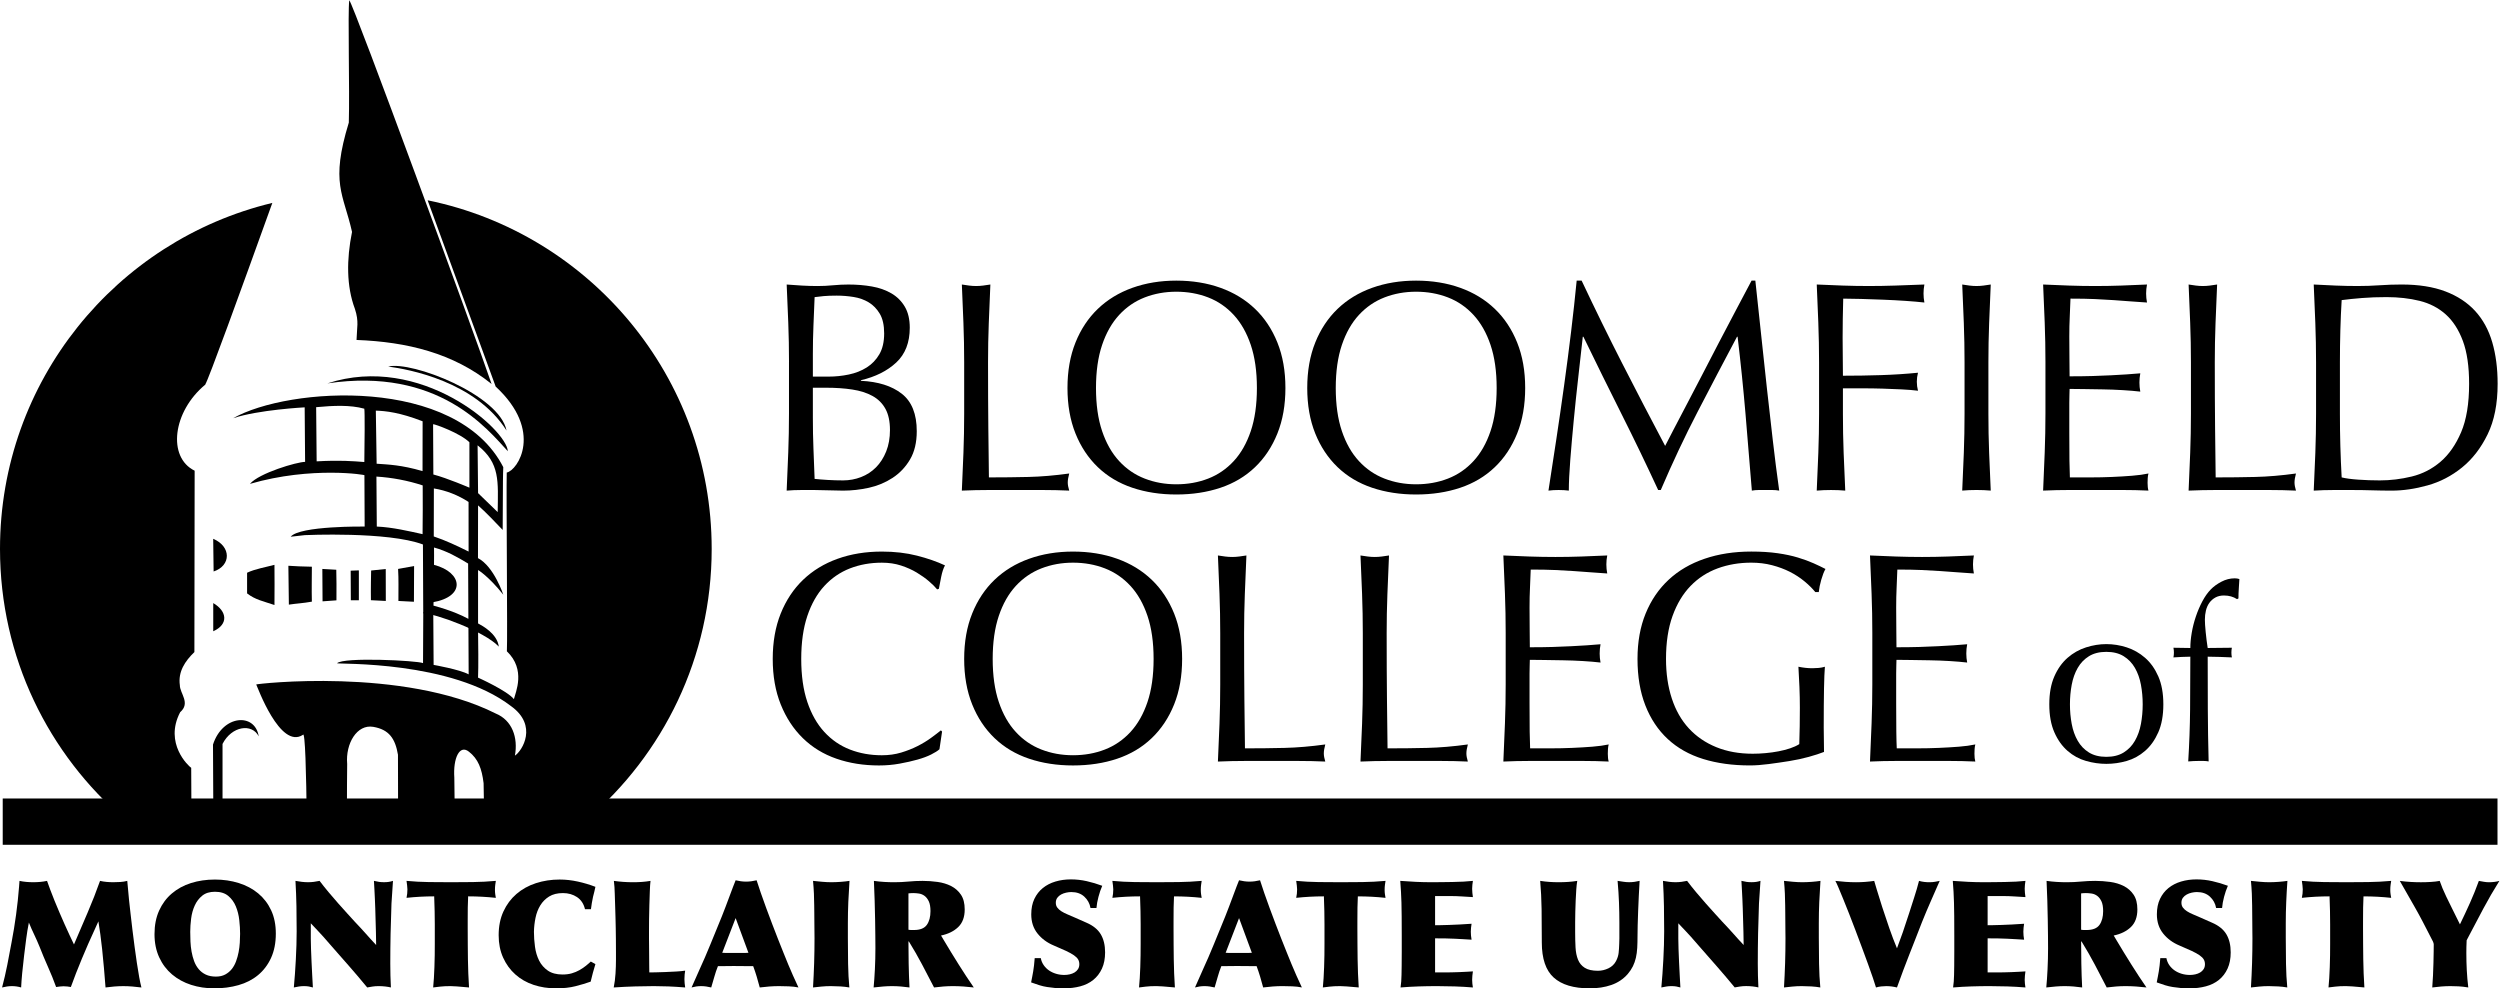 <?xml version="1.0" encoding="UTF-8" standalone="no"?>
<!-- Created with Inkscape (http://www.inkscape.org/) -->

<svg
   version="1.1"
   id="svg2"
   width="287.987"
   height="113.853"
   viewBox="0 0 287.987 113.853"
   sodipodi:docname="bc-at-msu-logo.svg"
   inkscape:version="1.2.2 (b0a8486541, 2022-12-01)"
   xmlns:inkscape="http://www.inkscape.org/namespaces/inkscape"
   xmlns:sodipodi="http://sodipodi.sourceforge.net/DTD/sodipodi-0.dtd"
   xmlns="http://www.w3.org/2000/svg"
   xmlns:svg="http://www.w3.org/2000/svg">
  <defs
     id="defs6">
    <clipPath
       clipPathUnits="userSpaceOnUse"
       id="clipPath20">
      <path
         d="m 615.855,378.617 c 0,-169.832 -137.679,-307.492 -307.511,-307.492 -169.832,0 -307.512,137.66 -307.512,307.492 0,169.824 137.68,307.508 307.512,307.508 169.832,0 307.511,-137.684 307.511,-307.508 z"
         id="path18" />
    </clipPath>
  </defs>
  <sodipodi:namedview
     id="namedview4"
     pagecolor="#ffffff"
     bordercolor="#000000"
     borderopacity="0.25"
     inkscape:showpageshadow="2"
     inkscape:pageopacity="0.0"
     inkscape:pagecheckerboard="0"
     inkscape:deskcolor="#d1d1d1"
     showgrid="false"
     inkscape:zoom="2.0728422"
     inkscape:cx="148.58825"
     inkscape:cy="61.750961"
     inkscape:window-width="1377"
     inkscape:window-height="923"
     inkscape:window-x="26"
     inkscape:window-y="23"
     inkscape:window-maximized="0"
     inkscape:current-layer="g10">
    <inkscape:page
       x="0"
       y="0"
       id="page8"
       width="287.987"
       height="113.853" />
  </sodipodi:namedview>
  <g
     id="g10"
     inkscape:groupmode="layer"
     inkscape:label="Page 1"
     transform="matrix(1.333,0,0,-1.333,0,113.853)">
    <g
       id="g14"
       transform="scale(0.1)">
      <g
         id="g16"
         clip-path="url(#clipPath20)">
        <path
           d="m 430.09,411.563 -16.949,16.398 -0.414,41.312 c 19.562,-15.464 17.679,-31.043 17.363,-57.71 z m -24.434,21.113 c 0,0 -18.972,8.191 -31.16,11.398 l -0.23,43.442 c 1.3,0.254 23.476,-7.739 31.39,-15.618 z m -0.707,-55.211 c -10.008,4.992 -20.07,9.711 -30.097,13.062 l 0.089,41.481 c 10.551,-1.668 21.102,-5.86 29.977,-11.672 0.07,-15.422 0,-25.688 0.031,-42.871 z m -30.34,-46.731 c 0.282,18.579 0.653,45.524 0.457,50.235 11,-2.996 20.231,-8.262 29.481,-13.871 l 0.219,-47.778 c -13.426,7.266 -30.157,11.414 -30.157,11.414 z m -9.433,61.77 c -11.383,2.508 -26.082,6.008 -39.563,6.566 l -0.316,43.188 c 13.344,-0.836 27.027,-3.36 39.984,-7.637 0,-15.801 0.172,-25.766 -0.105,-42.117 z m 0.035,97.535 -0.066,-43.043 c -18.43,5.352 -29.235,5.633 -39.665,6.383 l -0.699,45.883 c 8.625,-0.309 20.567,-1.508 40.43,-9.223 z M 314.84,454.84 c -10.52,0.805 -20.922,1.695 -41.199,0.586 l -0.43,46.812 c 15,1.391 29.383,2.063 41.598,-1.308 0.546,-1.668 0.289,-32 0.031,-46.09 z m 98.289,-139.481 v 46.145 c 0.109,-0.039 9.101,-5.332 21.832,-21.363 0,0 -8.012,24.355 -21.902,31.652 l 0.07,45.574 c 6.394,-5.554 15.992,-15.664 21.277,-21.219 0.235,50.036 0.199,44.895 0.516,54.258 -40.531,79.004 -185.43,69.5 -233.496,42.27 21.683,7.324 61.859,9.414 61.859,9.414 l 0.375,-47.129 c -6.945,0 -39.828,-9.688 -47.68,-19.016 53.411,15.539 101.165,7.715 98.942,7.438 l 0.207,-44.313 c 0,0 -56.137,0.797 -63.934,-8.789 l 12.258,1.379 c 0,0 71.75,3.313 102.039,-8.078 l 0.266,-59.484 c 9.73,0 52.523,-15.297 65.305,-28.774 -1.461,11.207 -14.059,17.942 -17.934,20.035"
           style="fill:#000000;fill-opacity:1;fill-rule:nonzero;stroke:none"
           id="path22" />
        <path
           d="m 192.305,211.219 c 7.91,15.523 25.445,18.035 31.277,6.551 -3.187,20.679 -31.238,18.664 -39.519,-7.122 l 0.316,-64.945 h 7.93 l -0.004,65.516"
           style="fill:#000000;fill-opacity:1;fill-rule:evenodd;stroke:none"
           id="path24" />
        <path
           d="m 184.605,360.246 -0.371,28.25 c 15.672,-6.641 15.657,-23.148 0.371,-28.25 v 0"
           style="fill:#000000;fill-opacity:1;fill-rule:nonzero;stroke:none"
           id="path26" />
        <path
           d="m 269.512,364.371 c 0,-9.883 -0.274,-19.207 -0.008,-30.191 -7.496,-1.371 -13.199,-1.563 -19.875,-2.578 l -0.426,33.593 c 2.199,-0.273 16.25,-0.824 20.309,-0.824 v 0"
           style="fill:#000000;fill-opacity:1;fill-rule:nonzero;stroke:none"
           id="path28" />
        <path
           d="m 320.547,335.43 c -0.188,8.379 0.144,25.32 0.18,25.652 l 12.621,1.313 0.062,-27.618 -12.863,0.653 v 0"
           style="fill:#000000;fill-opacity:1;fill-rule:nonzero;stroke:none"
           id="path30" />
        <path
           d="m 237.184,365.992 c 0.109,-10.387 0.109,-22.679 0,-34.719 -9.766,3.336 -16.473,4.465 -23.657,10.043 v 17.844 c 6.86,3.289 16.524,4.91 23.657,6.832 v 0"
           style="fill:#000000;fill-opacity:1;fill-rule:nonzero;stroke:none"
           id="path32" />
        <path
           d="m 290.605,361.75 c 0.282,-8.227 0.141,-15.461 0.141,-26.441 l -12.004,-0.86 -0.183,28 12.046,-0.699 v 0"
           style="fill:#000000;fill-opacity:1;fill-rule:nonzero;stroke:none"
           id="path34" />
        <path
           d="m 310.117,335.348 h -6.937 l -0.133,25.597 7.07,0.27 v -25.867 0"
           style="fill:#000000;fill-opacity:1;fill-rule:nonzero;stroke:none"
           id="path36" />
        <path
           d="m 184.281,308.574 v 24.367 c 11.922,-6.984 13.461,-18.273 0,-24.367 v 0"
           style="fill:#000000;fill-opacity:1;fill-rule:nonzero;stroke:none"
           id="path38" />
        <path
           d="m 375.086,365.98 c 24.73,-6.445 27.902,-27.464 -1.52,-32.421 l 0.051,29.941"
           style="fill:#000000;fill-opacity:1;fill-rule:nonzero;stroke:none"
           id="path40" />
        <path
           d="m 344.297,334.777 c -0.031,10.93 0.273,18.34 -0.277,27.672 l 13.832,2.512 -0.145,-30.879 -13.41,0.695 v 0"
           style="fill:#000000;fill-opacity:1;fill-rule:nonzero;stroke:none"
           id="path42" />
        <path
           d="m 437.734,482.055 c -27.14,42.683 -84.843,52.957 -102.25,55.293 20.34,5 96.149,-24.344 102.25,-55.293 v 0"
           style="fill:#000000;fill-opacity:1;fill-rule:nonzero;stroke:none"
           id="path44" />
        <path
           d="m 438.852,464.176 c -17.68,19.101 -60.086,72.91 -155.887,58.633 80.687,26.406 155.023,-40.098 155.887,-58.633 v 0"
           style="fill:#000000;fill-opacity:1;fill-rule:nonzero;stroke:none"
           id="path46" />
      </g>
    </g>
    <path
       d="m 16.524,19.057 c -0.222,0.139 -2.364,2.114 -0.954,4.808 0.916,0.8 -0.028,1.612 -0.028,2.334 -0.166,1.166 0.452,2.084 1.257,2.861 l 0.022,15.674 c -2.368,1.158 -1.908,5.102 0.922,7.441 0.004,0.006 0.008,0.014 0.013,0.022 L 17.741,52.191 c 0.271,0.412 2.973,7.84 5.794,15.685 C 10.034,64.629 0,52.476 0,37.978 0,28.602 4.197,20.209 10.814,14.57 h 5.732 l -0.022,4.487"
       style="fill:#000000;fill-opacity:1;fill-rule:nonzero;stroke:none;stroke-width:0.1"
       id="path48" />
    <path
       d="m 61.502,37.978 c 0,14.858 -10.538,27.256 -24.547,30.125 l 5.872,-16.076 -0.002,-0.004 0.005,-0.013 c 4.16,-3.843 1.917,-7.245 0.961,-7.436 -0.05,-1.825 0.078,-14.383 0.012,-15.447 1.669,-1.593 0.745,-3.55 0.607,-4.134 -0.57,0.725 -3.099,1.86 -3.099,1.86 0.042,0.877 0.017,3.141 0.003,3.977 -0.299,0.207 -0.349,0.613 -0.836,0.836 l 0.022,-4.532 c -0.752,0.418 -3.028,0.819 -3.028,0.819 0,0.915 -0.018,3.609 -0.029,4.417 -0.469,0.168 -0.503,0.054 -0.865,0.124 0,-0.166 -0.021,-3.414 -0.021,-4.387 -0.496,0.22 -6.88,0.541 -7.434,-0.013 0.095,-0.095 9.884,0.253 15.04,-3.704 2.333,-1.674 0.972,-3.862 0.334,-4.279 0.286,1.566 -0.239,3.057 -1.657,3.64 -8.007,4.027 -20.698,2.566 -20.698,2.511 0.083,-0.14 2.058,-5.657 4.035,-4.352 0.194,0.375 0.287,-3.302 0.332,-7.342 h 3.469 c 0.002,2.251 0.014,4.207 0.024,4.824 -0.153,1.765 0.847,3.452 2.255,3.208 1.366,-0.236 1.898,-1.012 2.134,-2.412 0.003,-0.267 0.008,-2.759 0.012,-5.62 h 4.901 c -0.024,1.724 -0.04,3.147 -0.043,3.638 -0.115,1.667 0.443,2.903 1.264,2.245 0.793,-0.622 1.112,-1.45 1.266,-2.72 0.004,-0.176 0.026,-1.469 0.053,-3.163 h 8.847 c 6.616,5.639 10.811,14.033 10.811,23.408"
       style="fill:#000000;fill-opacity:1;fill-rule:nonzero;stroke:none;stroke-width:0.1"
       id="path50" />
    <path
       d="m 42.482,52.227 c -3.307,2.667 -7.309,3.64 -11.671,3.806 0.028,1.084 0.223,1.57 -0.139,2.681 -0.737,1.96 -0.731,4.274 -0.25,6.655 -0.743,3.323 -1.891,4.182 -0.278,9.448 0.084,2.779 -0.099,9.547 0.039,10.575 0.333,-0.25 10.813,-28.814 12.299,-33.165 v 0"
       style="fill:#000000;fill-opacity:1;fill-rule:nonzero;stroke:none;stroke-width:0.1"
       id="path52" />
    <path
       d="m 70.246,49.262 c 0,-0.881 0.016,-1.754 0.05,-2.618 0.034,-0.864 0.067,-1.737 0.101,-2.618 0.318,-0.035 0.695,-0.065 1.132,-0.091 0.436,-0.026 0.88,-0.039 1.332,-0.039 0.536,0 1.052,0.095 1.546,0.285 0.494,0.19 0.926,0.471 1.295,0.843 0.368,0.371 0.662,0.829 0.88,1.374 0.218,0.544 0.327,1.162 0.327,1.853 0,0.743 -0.13,1.352 -0.39,1.827 -0.26,0.475 -0.633,0.847 -1.119,1.115 -0.486,0.268 -1.069,0.454 -1.748,0.557 -0.679,0.104 -1.438,0.155 -2.276,0.155 h -1.131 z m 1.358,3.603 c 0.586,0 1.169,0.06 1.748,0.181 0.578,0.121 1.094,0.324 1.546,0.609 0.452,0.285 0.817,0.665 1.094,1.141 0.277,0.475 0.415,1.076 0.415,1.802 0,0.709 -0.126,1.274 -0.377,1.698 -0.252,0.423 -0.57,0.752 -0.956,0.985 -0.386,0.233 -0.822,0.389 -1.307,0.466 -0.486,0.078 -0.973,0.117 -1.459,0.117 -0.436,0 -0.805,-0.013 -1.106,-0.039 -0.302,-0.026 -0.57,-0.057 -0.805,-0.091 -0.034,-0.829 -0.067,-1.65 -0.101,-2.462 -0.034,-0.812 -0.05,-1.633 -0.05,-2.463 v -1.944 z m -3.42,1.27 c 0,1.141 -0.021,2.264 -0.063,3.37 -0.042,1.106 -0.088,2.212 -0.138,3.318 0.436,-0.035 0.88,-0.065 1.333,-0.091 0.452,-0.026 0.896,-0.039 1.332,-0.039 0.436,0 0.88,0.021 1.333,0.065 0.453,0.043 0.897,0.065 1.333,0.065 0.721,0 1.4,-0.056 2.037,-0.169 0.637,-0.113 1.198,-0.311 1.685,-0.596 0.486,-0.285 0.872,-0.67 1.157,-1.153 0.285,-0.484 0.427,-1.089 0.427,-1.815 0,-1.279 -0.39,-2.281 -1.169,-3.007 -0.78,-0.726 -1.798,-1.236 -3.055,-1.529 v -0.052 c 1.492,-0.07 2.67,-0.441 3.533,-1.115 0.863,-0.674 1.295,-1.754 1.295,-3.241 0,-0.968 -0.193,-1.78 -0.579,-2.437 -0.386,-0.657 -0.889,-1.188 -1.509,-1.594 -0.621,-0.406 -1.304,-0.691 -2.05,-0.856 -0.746,-0.164 -1.488,-0.246 -2.225,-0.246 -0.402,0 -0.809,0.009 -1.22,0.026 -0.411,0.017 -0.817,0.026 -1.22,0.026 -0.402,0 -0.809,0 -1.22,0 -0.411,0 -0.817,-0.017 -1.22,-0.052 0.05,1.106 0.096,2.208 0.138,3.305 0.042,1.097 0.063,2.216 0.063,3.357 v 4.458"
       style="fill:#000000;fill-opacity:1;fill-rule:nonzero;stroke:none;stroke-width:0.1"
       id="path54" />
    <path
       d="m 83.259,57.467 c -0.042,1.097 -0.088,2.217 -0.138,3.357 0.218,-0.035 0.428,-0.065 0.628,-0.091 0.202,-0.026 0.403,-0.039 0.604,-0.039 0.202,0 0.402,0.013 0.604,0.039 0.201,0.026 0.411,0.056 0.629,0.091 -0.05,-1.141 -0.097,-2.26 -0.138,-3.357 -0.042,-1.098 -0.063,-2.216 -0.063,-3.357 0,-2.177 0.008,-4.066 0.025,-5.665 0.017,-1.598 0.034,-3.029 0.05,-4.29 1.19,0 2.33,0.013 3.42,0.039 1.089,0.026 2.263,0.125 3.52,0.298 -0.084,-0.311 -0.126,-0.57 -0.126,-0.778 0,-0.19 0.042,-0.424 0.126,-0.7 -0.771,0.035 -1.543,0.052 -2.313,0.052 -0.771,0 -1.542,0 -2.314,0 -0.805,0 -1.58,0 -2.326,0 -0.746,0 -1.522,-0.017 -2.326,-0.052 0.05,1.071 0.097,2.16 0.138,3.266 0.042,1.106 0.063,2.23 0.063,3.37 v 4.459 c 0,1.141 -0.021,2.259 -0.063,3.357"
       style="fill:#000000;fill-opacity:1;fill-rule:nonzero;stroke:none;stroke-width:0.1"
       id="path56" />
    <path
       d="m 108.619,51.88 c 0,1.434 -0.177,2.674 -0.528,3.72 -0.353,1.046 -0.843,1.909 -1.471,2.593 -0.629,0.682 -1.367,1.188 -2.213,1.516 -0.847,0.328 -1.765,0.493 -2.754,0.493 -0.972,0 -1.882,-0.165 -2.728,-0.493 -0.847,-0.329 -1.584,-0.834 -2.213,-1.516 -0.628,-0.683 -1.119,-1.547 -1.471,-2.593 -0.352,-1.046 -0.528,-2.286 -0.528,-3.72 0,-1.435 0.176,-2.675 0.528,-3.72 0.352,-1.046 0.843,-1.91 1.471,-2.592 0.628,-0.683 1.366,-1.188 2.213,-1.516 0.846,-0.329 1.756,-0.493 2.728,-0.493 0.989,0 1.907,0.164 2.754,0.493 0.846,0.328 1.584,0.834 2.213,1.516 0.628,0.682 1.118,1.546 1.471,2.592 0.351,1.045 0.528,2.285 0.528,3.72 z m -16.37,0 c 0,1.469 0.23,2.778 0.691,3.927 0.461,1.149 1.106,2.121 1.936,2.916 0.83,0.795 1.823,1.4 2.98,1.815 1.157,0.414 2.422,0.622 3.797,0.622 1.391,0 2.666,-0.207 3.822,-0.622 1.157,-0.415 2.15,-1.02 2.98,-1.815 0.83,-0.795 1.475,-1.767 1.936,-2.916 0.461,-1.15 0.692,-2.459 0.692,-3.927 0,-1.469 -0.231,-2.779 -0.692,-3.927 -0.461,-1.15 -1.106,-2.122 -1.936,-2.916 -0.83,-0.795 -1.823,-1.387 -2.98,-1.776 -1.156,-0.389 -2.431,-0.583 -3.822,-0.583 -1.375,0 -2.64,0.194 -3.797,0.583 -1.157,0.389 -2.15,0.981 -2.98,1.776 -0.83,0.795 -1.475,1.767 -1.936,2.916 -0.461,1.149 -0.691,2.458 -0.691,3.927"
       style="fill:#000000;fill-opacity:1;fill-rule:nonzero;stroke:none;stroke-width:0.1"
       id="path58" />
    <path
       d="m 129.338,51.88 c 0,1.434 -0.176,2.674 -0.528,3.72 -0.352,1.046 -0.842,1.909 -1.471,2.593 -0.628,0.682 -1.366,1.188 -2.212,1.516 -0.847,0.328 -1.765,0.493 -2.754,0.493 -0.972,0 -1.882,-0.165 -2.728,-0.493 -0.847,-0.329 -1.584,-0.834 -2.213,-1.516 -0.629,-0.683 -1.119,-1.547 -1.471,-2.593 -0.352,-1.046 -0.528,-2.286 -0.528,-3.72 0,-1.435 0.176,-2.675 0.528,-3.72 0.352,-1.046 0.842,-1.91 1.471,-2.592 0.629,-0.683 1.366,-1.188 2.213,-1.516 0.846,-0.329 1.756,-0.493 2.728,-0.493 0.989,0 1.907,0.164 2.754,0.493 0.846,0.328 1.584,0.834 2.212,1.516 0.629,0.682 1.119,1.546 1.471,2.592 0.352,1.045 0.528,2.285 0.528,3.72 z m -16.369,0 c 0,1.469 0.23,2.778 0.691,3.927 0.461,1.149 1.107,2.121 1.936,2.916 0.83,0.795 1.823,1.4 2.98,1.815 1.157,0.414 2.422,0.622 3.797,0.622 1.391,0 2.666,-0.207 3.822,-0.622 1.157,-0.415 2.15,-1.02 2.98,-1.815 0.83,-0.795 1.475,-1.767 1.936,-2.916 0.461,-1.15 0.692,-2.459 0.692,-3.927 0,-1.469 -0.231,-2.779 -0.692,-3.927 -0.461,-1.15 -1.106,-2.122 -1.936,-2.916 -0.83,-0.795 -1.823,-1.387 -2.98,-1.776 -1.156,-0.389 -2.431,-0.583 -3.822,-0.583 -1.375,0 -2.64,0.194 -3.797,0.583 -1.157,0.389 -2.15,0.981 -2.98,1.776 -0.829,0.795 -1.475,1.767 -1.936,2.916 -0.461,1.149 -0.691,2.458 -0.691,3.927"
       style="fill:#000000;fill-opacity:1;fill-rule:nonzero;stroke:none;stroke-width:0.1"
       id="path60" />
    <path
       d="m 140.189,54.006 c 1.181,-2.316 2.418,-4.692 3.709,-7.129 0.167,0.328 0.41,0.799 0.729,1.413 0.318,0.613 0.687,1.318 1.106,2.112 0.419,0.795 0.868,1.655 1.346,2.579 0.477,0.925 0.963,1.862 1.458,2.813 0.494,0.95 0.985,1.884 1.471,2.8 0.486,0.916 0.939,1.772 1.358,2.566 h 0.327 c 0.184,-1.659 0.356,-3.262 0.515,-4.809 0.159,-1.547 0.323,-3.068 0.491,-4.562 0.167,-1.495 0.335,-2.973 0.503,-4.433 0.167,-1.46 0.352,-2.908 0.553,-4.342 -0.201,0.035 -0.399,0.052 -0.591,0.052 -0.193,0 -0.39,0 -0.591,0 -0.201,0 -0.398,0 -0.591,0 -0.193,0 -0.39,-0.017 -0.591,-0.052 -0.185,2.298 -0.369,4.528 -0.553,6.688 -0.185,2.16 -0.411,4.364 -0.679,6.611 h -0.05 c -1.157,-2.178 -2.293,-4.342 -3.408,-6.494 -1.115,-2.151 -2.175,-4.403 -3.181,-6.753 h -0.226 c -1.006,2.178 -2.058,4.359 -3.156,6.546 -1.098,2.186 -2.2,4.42 -3.306,6.701 h -0.051 c -0.117,-1.072 -0.247,-2.234 -0.389,-3.487 -0.143,-1.253 -0.273,-2.489 -0.39,-3.707 -0.118,-1.218 -0.218,-2.368 -0.302,-3.448 -0.084,-1.081 -0.126,-1.966 -0.126,-2.657 -0.268,0.035 -0.562,0.052 -0.88,0.052 -0.318,0 -0.612,-0.017 -0.88,-0.052 0.218,1.4 0.444,2.878 0.679,4.433 0.235,1.555 0.461,3.119 0.679,4.692 0.218,1.572 0.419,3.123 0.604,4.653 0.184,1.529 0.343,2.985 0.477,4.368 h 0.428 c 1.157,-2.454 2.326,-4.839 3.508,-7.155"
       style="fill:#000000;fill-opacity:1;fill-rule:nonzero;stroke:none;stroke-width:0.1"
       id="path62" />
    <path
       d="m 157.137,57.467 c -0.042,1.097 -0.088,2.217 -0.138,3.357 0.754,-0.035 1.504,-0.065 2.25,-0.091 0.746,-0.026 1.496,-0.039 2.25,-0.039 0.755,0 1.518,0.013 2.289,0.039 0.771,0.026 1.609,0.056 2.514,0.091 -0.05,-0.259 -0.075,-0.519 -0.075,-0.778 0,-0.259 0.025,-0.519 0.075,-0.778 -0.452,0.051 -0.997,0.099 -1.634,0.142 -0.637,0.043 -1.287,0.078 -1.949,0.103 -0.662,0.026 -1.299,0.047 -1.911,0.065 -0.612,0.017 -1.119,0.026 -1.521,0.026 -0.017,-0.606 -0.03,-1.184 -0.038,-1.737 -0.009,-0.553 -0.013,-1.106 -0.013,-1.659 0,-0.605 0.004,-1.163 0.013,-1.672 0.008,-0.51 0.013,-1.041 0.013,-1.594 1.106,0 2.2,0.017 3.281,0.052 1.081,0.034 2.15,0.103 3.206,0.207 -0.067,-0.259 -0.101,-0.518 -0.101,-0.778 0,-0.259 0.034,-0.518 0.101,-0.777 -0.419,0.051 -0.892,0.091 -1.421,0.116 -0.528,0.026 -1.077,0.048 -1.647,0.065 -0.57,0.017 -1.148,0.026 -1.735,0.026 -0.587,0 -1.148,0 -1.684,0 v -2.204 c 0,-1.141 0.02,-2.264 0.062,-3.37 0.042,-1.106 0.088,-2.195 0.139,-3.266 -0.386,0.035 -0.797,0.052 -1.232,0.052 -0.437,0 -0.847,-0.017 -1.232,-0.052 0.05,1.071 0.096,2.16 0.138,3.266 0.041,1.106 0.063,2.23 0.063,3.37 v 4.459 c 0,1.141 -0.022,2.259 -0.063,3.357"
       style="fill:#000000;fill-opacity:1;fill-rule:nonzero;stroke:none;stroke-width:0.1"
       id="path64" />
    <path
       d="m 169.71,57.467 c -0.042,1.097 -0.088,2.217 -0.139,3.357 0.218,-0.035 0.428,-0.065 0.629,-0.091 0.201,-0.026 0.402,-0.039 0.603,-0.039 0.202,0 0.403,0.013 0.604,0.039 0.201,0.026 0.411,0.056 0.629,0.091 -0.051,-1.141 -0.097,-2.26 -0.139,-3.357 -0.042,-1.098 -0.063,-2.216 -0.063,-3.357 v -4.459 c 0,-1.141 0.021,-2.264 0.063,-3.37 0.042,-1.106 0.088,-2.195 0.139,-3.266 -0.386,0.035 -0.797,0.052 -1.233,0.052 -0.436,0 -0.846,-0.017 -1.232,-0.052 0.051,1.071 0.097,2.16 0.139,3.266 0.041,1.106 0.062,2.23 0.062,3.37 v 4.459 c 0,1.141 -0.021,2.259 -0.062,3.357"
       style="fill:#000000;fill-opacity:1;fill-rule:nonzero;stroke:none;stroke-width:0.1"
       id="path66" />
    <path
       d="m 176.7,57.506 c -0.042,1.106 -0.088,2.212 -0.138,3.318 0.754,-0.035 1.504,-0.065 2.25,-0.091 0.746,-0.026 1.496,-0.039 2.251,-0.039 0.754,0 1.5,0.013 2.238,0.039 0.737,0.026 1.484,0.056 2.238,0.091 -0.05,-0.259 -0.076,-0.519 -0.076,-0.778 0,-0.259 0.026,-0.519 0.076,-0.778 -0.537,0.034 -1.027,0.069 -1.471,0.103 -0.445,0.034 -0.914,0.069 -1.408,0.104 -0.495,0.034 -1.036,0.064 -1.622,0.091 -0.587,0.026 -1.291,0.039 -2.112,0.039 -0.017,-0.554 -0.038,-1.081 -0.063,-1.582 -0.026,-0.501 -0.038,-1.072 -0.038,-1.711 0,-0.674 0.004,-1.331 0.012,-1.97 0.009,-0.639 0.013,-1.123 0.013,-1.452 0.737,0 1.4,0.009 1.987,0.026 0.586,0.017 1.122,0.039 1.609,0.064 0.486,0.026 0.934,0.052 1.345,0.078 0.411,0.026 0.801,0.056 1.169,0.091 -0.05,-0.259 -0.075,-0.527 -0.075,-0.803 0,-0.259 0.025,-0.519 0.075,-0.778 -0.436,0.052 -0.943,0.095 -1.521,0.129 -0.578,0.035 -1.157,0.056 -1.735,0.065 -0.578,0.009 -1.123,0.017 -1.634,0.026 -0.512,0.008 -0.918,0.013 -1.22,0.013 0,-0.155 -0.004,-0.324 -0.013,-0.505 -0.008,-0.182 -0.012,-0.411 -0.012,-0.687 v -1.011 -1.555 c 0,-0.985 0.004,-1.798 0.012,-2.437 0.009,-0.639 0.021,-1.124 0.038,-1.452 0.553,0 1.14,0 1.76,0 0.637,0 1.262,0.013 1.874,0.039 0.612,0.026 1.19,0.061 1.735,0.104 0.544,0.043 1.018,0.108 1.421,0.195 -0.034,-0.121 -0.055,-0.255 -0.063,-0.402 -0.009,-0.147 -0.013,-0.281 -0.013,-0.402 0,-0.277 0.025,-0.502 0.076,-0.674 -0.755,0.035 -1.505,0.052 -2.251,0.052 -0.746,0 -1.505,0 -2.276,0 -0.771,0 -1.534,0 -2.288,0 -0.754,0 -1.517,-0.017 -2.288,-0.052 0.05,1.106 0.096,2.208 0.138,3.305 0.042,1.097 0.063,2.216 0.063,3.357 v 4.458 c 0,1.141 -0.021,2.264 -0.063,3.37"
       style="fill:#000000;fill-opacity:1;fill-rule:nonzero;stroke:none;stroke-width:0.1"
       id="path68" />
    <path
       d="m 189.273,57.467 c -0.042,1.097 -0.088,2.217 -0.138,3.357 0.217,-0.035 0.427,-0.065 0.628,-0.091 0.202,-0.026 0.403,-0.039 0.604,-0.039 0.201,0 0.402,0.013 0.603,0.039 0.201,0.026 0.411,0.056 0.629,0.091 -0.05,-1.141 -0.097,-2.26 -0.138,-3.357 -0.042,-1.098 -0.063,-2.216 -0.063,-3.357 0,-2.177 0.008,-4.066 0.025,-5.665 0.016,-1.598 0.033,-3.029 0.05,-4.29 1.19,0 2.33,0.013 3.42,0.039 1.09,0.026 2.263,0.125 3.52,0.298 -0.084,-0.311 -0.125,-0.57 -0.125,-0.778 0,-0.19 0.041,-0.424 0.125,-0.7 -0.771,0.035 -1.542,0.052 -2.313,0.052 -0.771,0 -1.542,0 -2.313,0 -0.805,0 -1.581,0 -2.326,0 -0.746,0 -1.522,-0.017 -2.326,-0.052 0.05,1.071 0.096,2.16 0.138,3.266 0.042,1.106 0.063,2.23 0.063,3.37 v 4.459 c 0,1.141 -0.021,2.259 -0.063,3.357"
       style="fill:#000000;fill-opacity:1;fill-rule:nonzero;stroke:none;stroke-width:0.1"
       id="path70" />
    <path
       d="m 202.21,49.651 c 0,-1.867 0.051,-3.699 0.151,-5.496 0.352,-0.087 0.83,-0.152 1.434,-0.194 0.603,-0.043 1.223,-0.065 1.861,-0.065 0.921,0 1.843,0.112 2.765,0.337 0.922,0.225 1.748,0.648 2.477,1.27 0.73,0.622 1.324,1.474 1.786,2.554 0.461,1.08 0.691,2.476 0.691,4.187 0,1.504 -0.18,2.739 -0.54,3.707 -0.361,0.968 -0.855,1.732 -1.484,2.294 -0.629,0.562 -1.379,0.95 -2.251,1.167 -0.871,0.216 -1.827,0.324 -2.866,0.324 -0.755,0 -1.459,-0.026 -2.112,-0.078 -0.654,-0.051 -1.241,-0.113 -1.761,-0.181 -0.05,-0.83 -0.088,-1.698 -0.113,-2.606 -0.025,-0.907 -0.038,-1.828 -0.038,-2.761 z m -2.062,4.459 c 0,1.141 -0.021,2.259 -0.062,3.357 -0.042,1.097 -0.088,2.217 -0.139,3.357 0.637,-0.035 1.27,-0.065 1.899,-0.091 0.629,-0.026 1.261,-0.039 1.898,-0.039 0.637,0 1.27,0.021 1.899,0.065 0.629,0.043 1.261,0.065 1.898,0.065 1.475,0 2.737,-0.199 3.785,-0.597 1.047,-0.398 1.907,-0.964 2.577,-1.698 0.671,-0.735 1.161,-1.633 1.471,-2.696 0.31,-1.063 0.465,-2.26 0.465,-3.591 0,-1.729 -0.289,-3.184 -0.867,-4.368 -0.578,-1.184 -1.316,-2.139 -2.213,-2.865 -0.897,-0.726 -1.886,-1.24 -2.967,-1.542 -1.081,-0.303 -2.117,-0.454 -3.106,-0.454 -0.57,0 -1.131,0.009 -1.684,0.026 -0.554,0.017 -1.115,0.026 -1.685,0.026 -0.57,0 -1.132,0 -1.685,0 -0.553,0 -1.115,-0.017 -1.685,-0.052 0.051,1.071 0.097,2.16 0.139,3.266 0.041,1.106 0.062,2.23 0.062,3.37 v 4.459"
       style="fill:#000000;fill-opacity:1;fill-rule:nonzero;stroke:none;stroke-width:0.1"
       id="path72" />
    <path
       d="m 80.468,20.209 c -0.327,-0.165 -0.721,-0.311 -1.182,-0.441 -0.461,-0.13 -0.977,-0.246 -1.546,-0.35 -0.57,-0.104 -1.166,-0.156 -1.785,-0.156 -1.325,0 -2.549,0.195 -3.671,0.584 -1.123,0.389 -2.091,0.981 -2.904,1.776 -0.813,0.794 -1.45,1.767 -1.911,2.916 -0.461,1.149 -0.691,2.459 -0.691,3.928 0,1.469 0.23,2.778 0.691,3.927 0.461,1.149 1.107,2.121 1.936,2.916 0.83,0.794 1.823,1.4 2.98,1.814 1.157,0.415 2.43,0.622 3.822,0.622 1.107,0 2.116,-0.117 3.03,-0.35 0.914,-0.233 1.723,-0.514 2.427,-0.843 -0.134,-0.242 -0.243,-0.57 -0.327,-0.985 -0.084,-0.414 -0.151,-0.761 -0.201,-1.037 l -0.151,-0.052 c -0.168,0.207 -0.402,0.441 -0.704,0.7 -0.302,0.259 -0.654,0.509 -1.056,0.752 -0.402,0.241 -0.855,0.445 -1.358,0.609 -0.503,0.164 -1.056,0.246 -1.66,0.246 -0.99,0 -1.907,-0.164 -2.754,-0.493 -0.846,-0.329 -1.584,-0.834 -2.213,-1.516 -0.629,-0.683 -1.119,-1.547 -1.471,-2.592 -0.352,-1.046 -0.528,-2.286 -0.528,-3.72 0,-1.435 0.176,-2.675 0.528,-3.72 0.352,-1.046 0.843,-1.91 1.471,-2.592 0.629,-0.683 1.366,-1.188 2.213,-1.516 0.847,-0.329 1.764,-0.493 2.754,-0.493 0.604,0 1.161,0.078 1.672,0.233 0.511,0.155 0.981,0.341 1.408,0.557 0.427,0.216 0.813,0.449 1.157,0.7 0.343,0.25 0.632,0.47 0.868,0.661 l 0.1,-0.104 -0.226,-1.529 C 81.034,20.524 80.795,20.373 80.468,20.209"
       style="fill:#000000;fill-opacity:1;fill-rule:nonzero;stroke:none;stroke-width:0.1"
       id="path74" />
    <path
       d="m 99.692,28.466 c 0,1.434 -0.176,2.674 -0.528,3.72 -0.352,1.045 -0.842,1.909 -1.471,2.592 -0.629,0.683 -1.367,1.188 -2.213,1.516 -0.847,0.328 -1.765,0.493 -2.753,0.493 -0.973,0 -1.882,-0.164 -2.729,-0.493 -0.846,-0.329 -1.584,-0.834 -2.213,-1.516 -0.629,-0.683 -1.119,-1.547 -1.471,-2.592 -0.352,-1.046 -0.528,-2.286 -0.528,-3.72 0,-1.435 0.176,-2.675 0.528,-3.72 0.352,-1.046 0.842,-1.91 1.471,-2.592 0.629,-0.683 1.366,-1.188 2.213,-1.516 0.847,-0.329 1.756,-0.493 2.729,-0.493 0.989,0 1.907,0.164 2.753,0.493 0.846,0.328 1.584,0.834 2.213,1.516 0.628,0.682 1.119,1.546 1.471,2.592 0.352,1.046 0.528,2.286 0.528,3.72 z m -16.37,0 c 0,1.469 0.23,2.778 0.692,3.927 0.461,1.149 1.106,2.121 1.936,2.916 0.83,0.794 1.823,1.4 2.98,1.814 1.157,0.415 2.422,0.622 3.797,0.622 1.391,0 2.666,-0.207 3.822,-0.622 1.157,-0.415 2.15,-1.02 2.98,-1.814 0.83,-0.795 1.474,-1.767 1.937,-2.916 0.461,-1.15 0.691,-2.459 0.691,-3.927 0,-1.469 -0.23,-2.779 -0.691,-3.928 -0.462,-1.149 -1.107,-2.122 -1.937,-2.916 -0.83,-0.795 -1.823,-1.387 -2.98,-1.776 -1.156,-0.389 -2.43,-0.584 -3.822,-0.584 -1.375,0 -2.64,0.195 -3.797,0.584 -1.157,0.389 -2.15,0.981 -2.98,1.776 -0.83,0.794 -1.475,1.767 -1.936,2.916 -0.461,1.149 -0.692,2.459 -0.692,3.928"
       style="fill:#000000;fill-opacity:1;fill-rule:nonzero;stroke:none;stroke-width:0.1"
       id="path76" />
    <path
       d="m 105.387,34.052 c -0.042,1.097 -0.088,2.216 -0.138,3.357 0.217,-0.035 0.427,-0.065 0.628,-0.091 0.202,-0.026 0.403,-0.039 0.604,-0.039 0.201,0 0.402,0.013 0.604,0.039 0.201,0.026 0.41,0.056 0.628,0.091 -0.05,-1.141 -0.096,-2.26 -0.138,-3.357 -0.042,-1.098 -0.063,-2.216 -0.063,-3.357 0,-2.178 0.008,-4.066 0.025,-5.664 0.017,-1.599 0.033,-3.029 0.05,-4.291 1.19,0 2.33,0.013 3.42,0.039 1.09,0.026 2.263,0.125 3.521,0.298 -0.084,-0.311 -0.126,-0.57 -0.126,-0.778 0,-0.19 0.042,-0.424 0.126,-0.7 -0.772,0.035 -1.543,0.052 -2.314,0.052 -0.771,0 -1.542,0 -2.313,0 -0.805,0 -1.58,0 -2.326,0 -0.746,0 -1.521,-0.017 -2.326,-0.052 0.05,1.071 0.096,2.16 0.138,3.266 0.042,1.106 0.063,2.229 0.063,3.37 v 4.459 c 0,1.141 -0.021,2.259 -0.063,3.357"
       style="fill:#000000;fill-opacity:1;fill-rule:nonzero;stroke:none;stroke-width:0.1"
       id="path78" />
    <path
       d="m 117.709,34.052 c -0.042,1.097 -0.088,2.216 -0.139,3.357 0.218,-0.035 0.428,-0.065 0.629,-0.091 0.201,-0.026 0.402,-0.039 0.603,-0.039 0.202,0 0.403,0.013 0.604,0.039 0.201,0.026 0.411,0.056 0.629,0.091 -0.051,-1.141 -0.097,-2.26 -0.139,-3.357 -0.042,-1.098 -0.063,-2.216 -0.063,-3.357 0,-2.178 0.009,-4.066 0.026,-5.664 0.016,-1.599 0.033,-3.029 0.05,-4.291 1.19,0 2.33,0.013 3.42,0.039 1.089,0.026 2.263,0.125 3.52,0.298 -0.084,-0.311 -0.126,-0.57 -0.126,-0.778 0,-0.19 0.042,-0.424 0.126,-0.7 -0.771,0.035 -1.542,0.052 -2.313,0.052 -0.772,0 -1.543,0 -2.314,0 -0.804,0 -1.58,0 -2.326,0 -0.746,0 -1.521,-0.017 -2.326,-0.052 0.051,1.071 0.097,2.16 0.139,3.266 0.041,1.106 0.062,2.229 0.062,3.37 v 4.459 c 0,1.141 -0.021,2.259 -0.062,3.357"
       style="fill:#000000;fill-opacity:1;fill-rule:nonzero;stroke:none;stroke-width:0.1"
       id="path80" />
    <path
       d="m 130.055,34.091 c -0.042,1.106 -0.088,2.212 -0.138,3.318 0.754,-0.035 1.504,-0.065 2.25,-0.091 0.746,-0.026 1.496,-0.039 2.251,-0.039 0.754,0 1.5,0.013 2.238,0.039 0.737,0.026 1.483,0.056 2.238,0.091 -0.051,-0.259 -0.076,-0.518 -0.076,-0.778 0,-0.259 0.025,-0.518 0.076,-0.778 -0.537,0.035 -1.027,0.069 -1.471,0.104 -0.445,0.034 -0.914,0.069 -1.408,0.103 -0.495,0.034 -1.036,0.065 -1.622,0.091 -0.587,0.026 -1.291,0.039 -2.112,0.039 -0.017,-0.553 -0.038,-1.08 -0.063,-1.581 -0.026,-0.502 -0.038,-1.072 -0.038,-1.711 0,-0.674 0.004,-1.331 0.012,-1.97 0.009,-0.639 0.013,-1.123 0.013,-1.452 0.737,0 1.4,0.009 1.986,0.026 0.587,0.017 1.123,0.039 1.61,0.065 0.486,0.026 0.934,0.052 1.345,0.078 0.411,0.026 0.801,0.056 1.169,0.091 -0.05,-0.259 -0.075,-0.527 -0.075,-0.803 0,-0.259 0.025,-0.518 0.075,-0.778 -0.436,0.052 -0.943,0.095 -1.521,0.13 -0.578,0.034 -1.157,0.056 -1.735,0.065 -0.578,0.008 -1.123,0.017 -1.634,0.026 -0.512,0.009 -0.918,0.013 -1.22,0.013 0,-0.156 -0.004,-0.324 -0.013,-0.506 -0.008,-0.181 -0.012,-0.41 -0.012,-0.687 v -1.011 -1.556 c 0,-0.985 0.004,-1.798 0.012,-2.437 0.009,-0.639 0.021,-1.123 0.038,-1.452 0.553,0 1.14,0 1.76,0 0.637,0 1.262,0.013 1.874,0.039 0.611,0.026 1.19,0.06 1.735,0.103 0.544,0.043 1.018,0.108 1.421,0.195 -0.034,-0.121 -0.055,-0.255 -0.063,-0.402 -0.009,-0.147 -0.013,-0.281 -0.013,-0.402 0,-0.277 0.025,-0.501 0.076,-0.674 -0.755,0.035 -1.505,0.052 -2.251,0.052 -0.746,0 -1.505,0 -2.276,0 -0.771,0 -1.534,0 -2.288,0 -0.754,0 -1.517,-0.017 -2.288,-0.052 0.05,1.106 0.096,2.207 0.138,3.305 0.042,1.098 0.063,2.217 0.063,3.357 v 4.459 c 0,1.141 -0.021,2.264 -0.063,3.37"
       style="fill:#000000;fill-opacity:1;fill-rule:nonzero;stroke:none;stroke-width:0.1"
       id="path82" />
    <path
       d="m 155.93,35.18 c -0.377,0.311 -0.796,0.583 -1.257,0.817 -0.461,0.233 -0.973,0.423 -1.534,0.57 -0.562,0.147 -1.161,0.22 -1.798,0.22 -1.04,0 -2.008,-0.164 -2.904,-0.493 -0.897,-0.329 -1.677,-0.834 -2.339,-1.516 -0.662,-0.683 -1.182,-1.547 -1.559,-2.592 -0.377,-1.046 -0.566,-2.286 -0.566,-3.72 0,-1.262 0.168,-2.402 0.503,-3.422 0.335,-1.02 0.826,-1.879 1.471,-2.579 0.645,-0.7 1.434,-1.24 2.364,-1.62 0.93,-0.38 1.982,-0.57 3.156,-0.57 0.352,0 0.72,0.017 1.106,0.052 0.386,0.034 0.758,0.086 1.119,0.156 0.36,0.069 0.696,0.155 1.006,0.259 0.31,0.104 0.574,0.225 0.792,0.363 0.016,0.519 0.029,1.037 0.038,1.556 0.008,0.518 0.012,1.046 0.012,1.581 0,0.605 -0.012,1.209 -0.037,1.815 -0.026,0.605 -0.055,1.184 -0.088,1.737 0.418,-0.087 0.821,-0.13 1.207,-0.13 0.184,0 0.368,0.009 0.553,0.026 0.184,0.017 0.36,0.052 0.528,0.103 -0.034,-0.398 -0.059,-1.024 -0.076,-1.879 -0.016,-0.856 -0.025,-1.983 -0.025,-3.383 0,-0.346 0.004,-0.696 0.013,-1.05 0.008,-0.354 0.012,-0.704 0.012,-1.05 -0.352,-0.139 -0.792,-0.281 -1.32,-0.428 -0.528,-0.147 -1.09,-0.268 -1.684,-0.363 -0.596,-0.095 -1.191,-0.182 -1.786,-0.259 -0.595,-0.078 -1.136,-0.117 -1.622,-0.117 -1.492,0 -2.837,0.186 -4.036,0.557 -1.198,0.371 -2.217,0.946 -3.055,1.724 -0.838,0.778 -1.483,1.746 -1.936,2.904 -0.453,1.158 -0.679,2.497 -0.679,4.018 0,1.469 0.234,2.778 0.704,3.927 0.469,1.149 1.132,2.121 1.987,2.916 0.854,0.794 1.889,1.4 3.105,1.814 1.215,0.415 2.561,0.622 4.036,0.622 0.855,0 1.613,-0.048 2.276,-0.143 0.662,-0.095 1.248,-0.22 1.76,-0.376 0.511,-0.155 0.959,-0.32 1.345,-0.492 0.386,-0.173 0.729,-0.337 1.031,-0.493 -0.134,-0.242 -0.256,-0.553 -0.364,-0.933 -0.11,-0.381 -0.181,-0.735 -0.214,-1.063 h -0.302 c -0.251,0.311 -0.566,0.622 -0.943,0.933"
       style="fill:#000000;fill-opacity:1;fill-rule:nonzero;stroke:none;stroke-width:0.1"
       id="path84" />
    <path
       d="m 161.739,34.091 c -0.042,1.106 -0.088,2.212 -0.138,3.318 0.754,-0.035 1.504,-0.065 2.25,-0.091 0.746,-0.026 1.496,-0.039 2.251,-0.039 0.754,0 1.5,0.013 2.238,0.039 0.737,0.026 1.483,0.056 2.238,0.091 -0.051,-0.259 -0.076,-0.518 -0.076,-0.778 0,-0.259 0.025,-0.518 0.076,-0.778 -0.537,0.035 -1.027,0.069 -1.471,0.104 -0.445,0.034 -0.914,0.069 -1.409,0.103 -0.494,0.034 -1.035,0.065 -1.622,0.091 -0.586,0.026 -1.291,0.039 -2.112,0.039 -0.017,-0.553 -0.037,-1.08 -0.063,-1.581 -0.025,-0.502 -0.037,-1.072 -0.037,-1.711 0,-0.674 0.004,-1.331 0.012,-1.97 0.008,-0.639 0.013,-1.123 0.013,-1.452 0.737,0 1.399,0.009 1.986,0.026 0.587,0.017 1.123,0.039 1.61,0.065 0.486,0.026 0.934,0.052 1.345,0.078 0.411,0.026 0.8,0.056 1.169,0.091 -0.05,-0.259 -0.075,-0.527 -0.075,-0.803 0,-0.259 0.025,-0.518 0.075,-0.778 -0.436,0.052 -0.943,0.095 -1.521,0.13 -0.578,0.034 -1.157,0.056 -1.735,0.065 -0.579,0.008 -1.123,0.017 -1.635,0.026 -0.511,0.009 -0.917,0.013 -1.219,0.013 0,-0.156 -0.005,-0.324 -0.013,-0.506 -0.008,-0.181 -0.012,-0.41 -0.012,-0.687 v -1.011 -1.556 c 0,-0.985 0.004,-1.798 0.012,-2.437 0.008,-0.639 0.021,-1.123 0.038,-1.452 0.553,0 1.14,0 1.76,0 0.637,0 1.261,0.013 1.874,0.039 0.611,0.026 1.19,0.06 1.735,0.103 0.544,0.043 1.018,0.108 1.42,0.195 -0.033,-0.121 -0.054,-0.255 -0.062,-0.402 -0.009,-0.147 -0.013,-0.281 -0.013,-0.402 0,-0.277 0.025,-0.501 0.075,-0.674 -0.754,0.035 -1.504,0.052 -2.25,0.052 -0.746,0 -1.505,0 -2.276,0 -0.771,0 -1.534,0 -2.288,0 -0.755,0 -1.518,-0.017 -2.288,-0.052 0.05,1.106 0.096,2.207 0.138,3.305 0.042,1.098 0.063,2.217 0.063,3.357 v 4.459 c 0,1.141 -0.021,2.264 -0.063,3.37"
       style="fill:#000000;fill-opacity:1;fill-rule:nonzero;stroke:none;stroke-width:0.1"
       id="path86" />
    <path
       d="m 178.88,24.543 c 0,-0.585 0.051,-1.15 0.153,-1.693 0.101,-0.543 0.273,-1.028 0.517,-1.453 0.243,-0.425 0.568,-0.763 0.973,-1.014 0.406,-0.251 0.906,-0.376 1.501,-0.376 0.595,0 1.095,0.125 1.5,0.376 0.406,0.251 0.73,0.589 0.974,1.014 0.243,0.425 0.415,0.909 0.517,1.453 0.101,0.544 0.152,1.108 0.152,1.693 0,0.586 -0.051,1.15 -0.152,1.693 -0.102,0.544 -0.274,1.028 -0.517,1.453 -0.244,0.425 -0.568,0.763 -0.974,1.014 -0.405,0.251 -0.905,0.376 -1.5,0.376 -0.595,0 -1.095,-0.125 -1.501,-0.376 -0.405,-0.251 -0.73,-0.589 -0.973,-1.014 -0.244,-0.425 -0.416,-0.909 -0.517,-1.453 -0.102,-0.543 -0.153,-1.108 -0.153,-1.693 z m -1.784,0 c 0,0.948 0.145,1.753 0.436,2.415 0.29,0.662 0.672,1.198 1.146,1.61 0.473,0.411 1.004,0.711 1.592,0.899 0.588,0.188 1.172,0.282 1.754,0.282 0.595,0 1.183,-0.094 1.764,-0.282 0.581,-0.188 1.108,-0.488 1.582,-0.899 0.473,-0.411 0.855,-0.948 1.146,-1.61 0.29,-0.662 0.435,-1.467 0.435,-2.415 0,-0.948 -0.145,-1.753 -0.435,-2.414 -0.291,-0.662 -0.673,-1.199 -1.146,-1.61 -0.474,-0.411 -1.001,-0.7 -1.582,-0.868 -0.581,-0.167 -1.169,-0.251 -1.764,-0.251 -0.582,0 -1.166,0.084 -1.754,0.251 -0.588,0.167 -1.119,0.456 -1.592,0.868 -0.474,0.411 -0.856,0.948 -1.146,1.61 -0.291,0.662 -0.436,1.466 -0.436,2.414"
       style="fill:#000000;fill-opacity:1;fill-rule:nonzero;stroke:none;stroke-width:0.1"
       id="path88" />
    <path
       d="m 192.204,33.951 c -0.298,0 -0.551,-0.059 -0.761,-0.178 -0.21,-0.118 -0.382,-0.271 -0.517,-0.46 -0.135,-0.188 -0.233,-0.408 -0.294,-0.659 -0.061,-0.251 -0.091,-0.516 -0.091,-0.795 0,-0.251 0.023,-0.613 0.071,-1.087 0.047,-0.474 0.104,-0.927 0.172,-1.359 0.352,0 0.7,0.004 1.044,0.011 0.345,0.007 0.693,0.011 1.045,0.011 -0.014,-0.07 -0.024,-0.139 -0.031,-0.209 -0.007,-0.07 -0.01,-0.14 -0.01,-0.209 0,-0.07 0.003,-0.14 0.01,-0.209 0.007,-0.07 0.017,-0.139 0.031,-0.209 -0.352,0.014 -0.7,0.028 -1.045,0.042 -0.344,0.014 -0.692,0.021 -1.044,0.021 0,-1.52 0.003,-3.028 0.01,-4.526 0.007,-1.498 0.031,-3.007 0.071,-4.526 -0.149,0.028 -0.297,0.042 -0.446,0.042 -0.149,0 -0.291,0 -0.426,0 -0.284,0 -0.581,-0.014 -0.892,-0.042 0.094,1.519 0.149,3.021 0.162,4.505 0.014,1.484 0.021,3 0.021,4.547 -0.244,0 -0.487,-0.007 -0.73,-0.021 -0.244,-0.014 -0.487,-0.028 -0.731,-0.042 0.014,0.07 0.024,0.139 0.031,0.209 0.006,0.07 0.01,0.14 0.01,0.209 0,0.069 -0.004,0.139 -0.01,0.209 -0.007,0.07 -0.017,0.139 -0.031,0.209 0.244,0 0.49,-0.004 0.741,-0.011 0.25,-0.007 0.489,-0.011 0.72,-0.011 0,0.404 0.04,0.843 0.121,1.317 0.081,0.474 0.2,0.941 0.355,1.401 0.155,0.46 0.341,0.895 0.558,1.307 0.216,0.411 0.459,0.756 0.73,1.035 0.243,0.251 0.551,0.474 0.922,0.669 0.372,0.195 0.754,0.292 1.146,0.292 0.149,0 0.284,-0.021 0.406,-0.063 -0.014,-0.279 -0.031,-0.557 -0.051,-0.836 -0.02,-0.279 -0.03,-0.558 -0.03,-0.836 l -0.122,-0.063 c -0.324,0.209 -0.696,0.314 -1.115,0.314"
       style="fill:#000000;fill-opacity:1;fill-rule:nonzero;stroke:none;stroke-width:0.1"
       id="path90" />
    <path
       d="M 7.075,2.56 C 6.715,1.693 6.397,0.879 6.123,0.116 6.02,0.133 5.919,0.148 5.821,0.161 5.722,0.174 5.613,0.18 5.493,0.18 5.398,0.18 5.298,0.174 5.191,0.161 5.083,0.148 4.97,0.133 4.85,0.116 4.635,0.707 4.402,1.286 4.148,1.852 3.896,2.418 3.653,2.997 3.422,3.589 3.276,3.949 3.121,4.298 2.959,4.638 2.796,4.976 2.641,5.325 2.496,5.686 2.401,5.214 2.324,4.745 2.264,4.277 2.204,3.81 2.144,3.332 2.084,2.843 2.015,2.277 1.959,1.767 1.917,1.312 1.874,0.857 1.844,0.446 1.827,0.077 1.57,0.154 1.304,0.193 1.029,0.193 0.883,0.193 0.742,0.182 0.605,0.161 0.467,0.139 0.326,0.111 0.18,0.077 0.352,0.729 0.502,1.379 0.63,2.026 0.759,2.673 0.883,3.332 1.004,4 c 0.146,0.755 0.274,1.544 0.386,2.367 0.111,0.823 0.197,1.625 0.257,2.405 L 1.685,9.287 C 1.882,9.245 2.08,9.214 2.277,9.198 2.474,9.18 2.671,9.172 2.869,9.172 c 0.214,0 0.416,0.008 0.604,0.026 C 3.662,9.214 3.859,9.245 4.065,9.287 4.142,9.064 4.236,8.805 4.348,8.509 4.459,8.213 4.582,7.9 4.714,7.57 4.847,7.24 4.989,6.901 5.139,6.554 5.289,6.207 5.437,5.868 5.583,5.538 5.729,5.207 5.872,4.893 6.014,4.592 6.155,4.292 6.282,4.026 6.393,3.795 6.779,4.695 7.171,5.611 7.57,6.541 7.969,7.471 8.327,8.387 8.645,9.287 8.833,9.245 9.022,9.214 9.211,9.198 9.399,9.18 9.592,9.172 9.789,9.172 c 0.197,0 0.399,0.006 0.604,0.019 0.206,0.013 0.407,0.045 0.605,0.096 l 0.154,-1.659 c 0.034,-0.334 0.077,-0.723 0.129,-1.164 0.051,-0.442 0.105,-0.903 0.161,-1.383 0.056,-0.48 0.118,-0.97 0.187,-1.467 0.068,-0.497 0.135,-0.969 0.199,-1.415 0.065,-0.446 0.131,-0.854 0.2,-1.222 0.068,-0.369 0.133,-0.669 0.193,-0.901 -0.274,0.034 -0.538,0.062 -0.791,0.084 -0.253,0.021 -0.512,0.032 -0.778,0.032 -0.257,0 -0.514,-0.011 -0.772,-0.032 C 9.622,0.139 9.369,0.111 9.12,0.077 9.077,0.643 9.032,1.196 8.985,1.736 8.938,2.277 8.884,2.83 8.825,3.396 8.782,3.816 8.73,4.243 8.67,4.676 8.61,5.109 8.554,5.48 8.503,5.789 L 8.194,5.107 C 7.808,4.275 7.435,3.426 7.075,2.56"
       style="fill:#000000;fill-opacity:1;fill-rule:nonzero;stroke:none;stroke-width:0.1"
       id="path92" />
    <path
       d="m 18.665,1.016 c 0.309,0 0.574,0.06 0.797,0.18 0.223,0.12 0.412,0.277 0.566,0.47 0.154,0.193 0.279,0.418 0.373,0.675 0.095,0.257 0.167,0.521 0.219,0.791 0.052,0.27 0.086,0.542 0.103,0.817 0.017,0.274 0.026,0.527 0.026,0.759 0,0.369 -0.023,0.766 -0.071,1.19 -0.047,0.425 -0.146,0.819 -0.296,1.183 -0.15,0.365 -0.369,0.667 -0.656,0.907 -0.287,0.24 -0.671,0.36 -1.151,0.36 -0.455,0 -0.822,-0.114 -1.1,-0.341 C 17.197,7.78 16.98,7.495 16.826,7.152 16.671,6.809 16.568,6.434 16.517,6.027 16.465,5.619 16.44,5.24 16.44,4.888 c 0,-0.266 0.006,-0.547 0.019,-0.843 0.013,-0.296 0.045,-0.588 0.097,-0.875 0.051,-0.287 0.124,-0.56 0.219,-0.817 0.094,-0.257 0.225,-0.487 0.392,-0.688 0.167,-0.202 0.373,-0.36 0.618,-0.476 0.244,-0.116 0.538,-0.174 0.881,-0.174 z m -0.103,8.387 c 0.738,0 1.428,-0.101 2.071,-0.302 0.643,-0.202 1.203,-0.5 1.679,-0.894 0.476,-0.395 0.849,-0.881 1.119,-1.46 0.27,-0.579 0.405,-1.25 0.405,-2.013 0,-0.806 -0.138,-1.507 -0.412,-2.103 C 23.15,2.034 22.775,1.539 22.299,1.145 21.823,0.75 21.259,0.461 20.607,0.277 19.956,0.092 19.257,0 18.511,0 c -0.703,0 -1.368,0.101 -1.994,0.302 -0.626,0.201 -1.175,0.502 -1.647,0.9 -0.472,0.399 -0.843,0.892 -1.113,1.479 -0.27,0.588 -0.405,1.254 -0.405,2 0,0.772 0.133,1.452 0.399,2.039 0.266,0.588 0.632,1.081 1.1,1.479 0.468,0.399 1.018,0.699 1.653,0.901 0.635,0.201 1.321,0.302 2.058,0.302"
       style="fill:#000000;fill-opacity:1;fill-rule:nonzero;stroke:none;stroke-width:0.1"
       id="path94" />
    <path
       d="M 27.412,5.036 C 27.223,5.229 27.039,5.424 26.859,5.621 V 4.284 c 0,-0.24 0.007,-0.536 0.019,-0.888 0.013,-0.352 0.028,-0.72 0.045,-1.106 0.017,-0.386 0.036,-0.772 0.058,-1.158 0.021,-0.386 0.041,-0.738 0.058,-1.055 -0.12,0.034 -0.238,0.062 -0.354,0.084 -0.116,0.021 -0.255,0.032 -0.418,0.032 -0.146,0 -0.287,-0.011 -0.425,-0.032 C 25.706,0.139 25.555,0.111 25.393,0.077 25.427,0.446 25.459,0.836 25.489,1.248 c 0.03,0.412 0.056,0.828 0.077,1.248 0.021,0.42 0.039,0.836 0.052,1.248 0.013,0.412 0.019,0.802 0.019,1.17 0,0.755 -0.006,1.484 -0.019,2.187 -0.013,0.703 -0.041,1.432 -0.084,2.187 0.18,-0.034 0.362,-0.062 0.546,-0.084 0.184,-0.021 0.367,-0.032 0.547,-0.032 0.172,0 0.339,0.011 0.502,0.032 0.163,0.021 0.326,0.049 0.489,0.084 0.24,-0.318 0.499,-0.643 0.778,-0.977 0.279,-0.335 0.555,-0.656 0.83,-0.965 0.274,-0.309 0.535,-0.601 0.785,-0.875 0.248,-0.274 0.467,-0.514 0.656,-0.72 0.18,-0.189 0.345,-0.364 0.495,-0.527 0.15,-0.163 0.296,-0.324 0.437,-0.482 0.142,-0.159 0.285,-0.32 0.431,-0.482 0.146,-0.163 0.304,-0.334 0.476,-0.514 0,0.386 -0.006,0.761 -0.019,1.125 -0.013,0.365 -0.024,0.74 -0.032,1.126 -0.009,0.317 -0.017,0.615 -0.025,0.894 -0.009,0.279 -0.019,0.551 -0.032,0.817 -0.013,0.266 -0.026,0.527 -0.038,0.785 -0.013,0.257 -0.028,0.523 -0.045,0.797 0.172,-0.043 0.322,-0.073 0.45,-0.09 0.129,-0.018 0.27,-0.026 0.425,-0.026 0.146,0 0.279,0.008 0.398,0.026 0.12,0.017 0.245,0.047 0.373,0.09 C 33.943,8.962 33.922,8.636 33.896,8.31 33.87,7.984 33.848,7.658 33.831,7.332 33.797,6.449 33.771,5.583 33.754,4.734 33.737,3.885 33.728,3.018 33.728,2.135 c 0,-0.343 0.004,-0.686 0.013,-1.029 0.008,-0.343 0.021,-0.686 0.039,-1.029 -0.138,0.034 -0.3,0.062 -0.489,0.084 -0.189,0.021 -0.377,0.032 -0.566,0.032 -0.197,0 -0.377,-0.013 -0.54,-0.039 C 32.022,0.129 31.872,0.103 31.734,0.077 31.443,0.429 31.166,0.759 30.905,1.068 30.643,1.377 30.386,1.674 30.133,1.962 29.88,2.249 29.633,2.53 29.393,2.804 29.153,3.079 28.909,3.357 28.66,3.64 l -0.708,0.811 c -0.172,0.197 -0.352,0.393 -0.541,0.585"
       style="fill:#000000;fill-opacity:1;fill-rule:nonzero;stroke:none;stroke-width:0.1"
       id="path96" />
    <path
       d="m 37.523,7.95 c -0.412,0 -0.815,-0.011 -1.209,-0.032 -0.395,-0.021 -0.789,-0.054 -1.183,-0.096 0.051,0.232 0.077,0.476 0.077,0.733 0,0.111 -0.009,0.225 -0.026,0.341 -0.017,0.116 -0.034,0.246 -0.051,0.392 0.643,-0.06 1.284,-0.095 1.923,-0.103 0.639,-0.009 1.28,-0.013 1.923,-0.013 0.618,0 1.248,0.004 1.891,0.013 0.643,0.008 1.304,0.043 1.981,0.103 -0.017,-0.103 -0.034,-0.219 -0.051,-0.347 -0.017,-0.129 -0.026,-0.275 -0.026,-0.438 0,-0.129 0.009,-0.253 0.026,-0.373 0.017,-0.12 0.034,-0.223 0.051,-0.309 -0.395,0.043 -0.789,0.075 -1.183,0.096 C 41.271,7.939 40.868,7.95 40.456,7.95 40.439,7.667 40.428,7.343 40.424,6.979 40.419,6.614 40.418,6.247 40.418,5.879 V 5.184 c 0,-0.497 0.002,-0.965 0.006,-1.402 C 40.428,3.345 40.432,2.92 40.437,2.509 40.441,2.097 40.452,1.693 40.469,1.299 40.486,0.905 40.507,0.497 40.533,0.077 40.087,0.12 39.737,0.15 39.485,0.167 c -0.253,0.017 -0.44,0.026 -0.559,0.026 -0.361,0 -0.662,-0.015 -0.907,-0.045 C 37.774,0.118 37.578,0.094 37.433,0.077 37.459,0.317 37.48,0.587 37.497,0.887 c 0.017,0.3 0.032,0.618 0.045,0.952 0.013,0.334 0.021,0.673 0.026,1.016 0.004,0.343 0.006,0.673 0.006,0.99 v 1.145 0.553 c 0,0.326 -0.004,0.701 -0.013,1.126 -0.009,0.424 -0.021,0.851 -0.039,1.28"
       style="fill:#000000;fill-opacity:1;fill-rule:nonzero;stroke:none;stroke-width:0.1"
       id="path98" />
    <path
       d="M 49.866,7.886 C 49.518,8.117 49.113,8.233 48.65,8.233 48.169,8.233 47.771,8.134 47.453,7.937 47.136,7.739 46.881,7.482 46.688,7.165 46.495,6.848 46.358,6.49 46.277,6.091 46.195,5.692 46.15,5.291 46.142,4.888 c 0,-0.42 0.03,-0.852 0.09,-1.293 0.06,-0.442 0.178,-0.838 0.354,-1.19 0.175,-0.352 0.426,-0.641 0.752,-0.868 0.326,-0.227 0.75,-0.341 1.273,-0.341 0.3,0 0.568,0.034 0.804,0.103 0.236,0.069 0.452,0.159 0.65,0.27 0.197,0.111 0.377,0.232 0.541,0.361 0.163,0.129 0.313,0.257 0.45,0.386 L 51.454,2.097 C 51.377,1.848 51.304,1.597 51.236,1.344 51.167,1.091 51.103,0.836 51.043,0.579 50.657,0.441 50.221,0.311 49.737,0.187 49.252,0.062 48.689,0 48.045,0 47.359,0 46.714,0.101 46.109,0.302 45.505,0.504 44.98,0.804 44.534,1.203 44.087,1.602 43.736,2.086 43.479,2.656 43.221,3.227 43.093,3.872 43.093,4.592 c 0,0.772 0.137,1.456 0.412,2.052 0.274,0.596 0.649,1.1 1.125,1.511 0.476,0.412 1.036,0.722 1.679,0.933 0.643,0.21 1.329,0.315 2.058,0.315 0.514,0 1.035,-0.058 1.563,-0.174 C 50.457,9.114 50.966,8.962 51.454,8.773 51.428,8.627 51.397,8.484 51.358,8.342 51.319,8.2 51.283,8.057 51.248,7.911 51.206,7.731 51.172,7.553 51.145,7.377 51.12,7.202 51.094,7.023 51.068,6.843 h -0.514 c -0.112,0.463 -0.341,0.811 -0.688,1.042"
       style="fill:#000000;fill-opacity:1;fill-rule:nonzero;stroke:none;stroke-width:0.1"
       id="path100" />
    <path
       d="m 56.111,1.377 c 0.086,0 0.257,0.002 0.514,0.006 0.257,0.004 0.542,0.013 0.856,0.026 0.313,0.013 0.628,0.028 0.945,0.045 0.317,0.017 0.579,0.043 0.785,0.077 C 59.194,1.436 59.178,1.327 59.166,1.203 59.153,1.078 59.147,0.939 59.147,0.785 59.147,0.664 59.153,0.547 59.166,0.431 59.178,0.315 59.194,0.197 59.211,0.077 58.671,0.12 58.188,0.15 57.764,0.167 57.34,0.184 56.917,0.193 56.497,0.193 56.034,0.193 55.502,0.184 54.902,0.167 54.301,0.15 53.68,0.12 53.036,0.077 53.114,0.455 53.165,0.853 53.191,1.273 c 0.026,0.42 0.039,0.815 0.039,1.184 v 0.669 c 0,0.412 -0.002,0.787 -0.006,1.126 -0.005,0.338 -0.009,0.658 -0.013,0.958 -0.005,0.3 -0.011,0.589 -0.02,0.868 -0.009,0.279 -0.017,0.568 -0.026,0.868 -0.017,0.394 -0.03,0.8 -0.038,1.216 -0.009,0.416 -0.034,0.791 -0.077,1.125 0.54,-0.077 1.089,-0.116 1.647,-0.116 0.266,0 0.521,0.008 0.766,0.026 0.244,0.017 0.495,0.047 0.752,0.09 C 56.188,9.064 56.169,8.766 56.156,8.393 56.143,8.02 56.13,7.624 56.117,7.204 56.104,6.783 56.096,6.368 56.091,5.956 56.087,5.544 56.085,5.188 56.085,4.888 v -0.592 c 0,-0.12 0.002,-0.32 0.006,-0.598 0.004,-0.279 0.007,-0.573 0.007,-0.881 0,-0.309 0.002,-0.6 0.006,-0.875 0.004,-0.275 0.007,-0.463 0.007,-0.566"
       style="fill:#000000;fill-opacity:1;fill-rule:nonzero;stroke:none;stroke-width:0.1"
       id="path102" />
    <path
       d="m 62.414,3.074 c 0.095,-0.009 0.189,-0.013 0.283,-0.013 0.094,0 0.189,0 0.283,0 h 0.566 0.566 c 0.095,0 0.189,0 0.283,0 0.094,0 0.189,0.004 0.283,0.013 L 63.572,6.072 Z M 61.462,0.077 C 61.316,0.111 61.173,0.139 61.031,0.161 c -0.141,0.021 -0.289,0.032 -0.444,0.032 -0.146,0 -0.289,-0.011 -0.431,-0.032 C 60.015,0.139 59.884,0.111 59.764,0.077 L 60.523,1.788 c 0.12,0.257 0.253,0.555 0.399,0.894 0.146,0.339 0.298,0.701 0.456,1.087 0.159,0.386 0.324,0.789 0.495,1.209 0.172,0.42 0.343,0.841 0.515,1.261 0.094,0.24 0.201,0.516 0.322,0.83 0.12,0.313 0.235,0.621 0.347,0.926 0.111,0.304 0.214,0.579 0.309,0.823 0.095,0.245 0.163,0.418 0.206,0.521 0.146,-0.034 0.296,-0.062 0.45,-0.084 0.154,-0.021 0.304,-0.032 0.45,-0.032 0.154,0 0.309,0.011 0.463,0.032 0.154,0.021 0.304,0.049 0.45,0.084 C 65.48,9.03 65.6,8.668 65.746,8.252 65.891,7.836 66.048,7.398 66.215,6.94 66.382,6.481 66.554,6.022 66.73,5.564 66.906,5.105 67.07,4.678 67.225,4.284 67.405,3.829 67.566,3.426 67.707,3.074 67.849,2.723 67.984,2.39 68.112,2.077 68.241,1.764 68.376,1.449 68.518,1.132 68.659,0.815 68.82,0.463 69,0.077 68.751,0.129 68.473,0.161 68.164,0.174 c -0.309,0.013 -0.592,0.019 -0.849,0.019 -0.275,0 -0.551,-0.011 -0.83,-0.032 C 66.206,0.139 65.93,0.111 65.656,0.077 65.57,0.403 65.482,0.716 65.392,1.016 65.302,1.316 65.201,1.616 65.09,1.917 c -0.283,0 -0.566,0.002 -0.849,0.006 -0.283,0.004 -0.566,0.007 -0.849,0.007 -0.223,0 -0.448,-0.002 -0.675,-0.007 C 62.489,1.919 62.264,1.917 62.041,1.917 61.921,1.616 61.818,1.312 61.732,1.003 61.646,0.695 61.556,0.386 61.462,0.077"
       style="fill:#000000;fill-opacity:1;fill-rule:nonzero;stroke:none;stroke-width:0.1"
       id="path104" />
    <path
       d="M 73.29,2.129 C 73.303,1.379 73.339,0.695 73.399,0.077 73.159,0.12 72.9,0.15 72.621,0.167 c -0.279,0.017 -0.555,0.026 -0.83,0.026 -0.275,0 -0.545,-0.013 -0.81,-0.039 C 70.715,0.129 70.475,0.103 70.26,0.077 70.303,0.798 70.335,1.505 70.357,2.2 c 0.021,0.695 0.032,1.402 0.032,2.123 0,0.171 -0.002,0.384 -0.006,0.637 -0.005,0.253 -0.007,0.512 -0.007,0.778 0,0.274 -0.002,0.538 -0.006,0.791 -0.005,0.253 -0.007,0.465 -0.007,0.637 0,0.3 -0.009,0.639 -0.025,1.016 -0.018,0.377 -0.043,0.746 -0.077,1.106 0.223,-0.026 0.48,-0.052 0.772,-0.077 0.291,-0.026 0.557,-0.039 0.798,-0.039 0.266,0 0.54,0.011 0.823,0.032 0.283,0.021 0.536,0.049 0.759,0.084 C 73.369,8.67 73.335,8.061 73.309,7.461 73.284,6.861 73.271,6.252 73.271,5.634 V 4.348 c 0,-0.729 0.006,-1.468 0.019,-2.219"
       style="fill:#000000;fill-opacity:1;fill-rule:nonzero;stroke:none;stroke-width:0.1"
       id="path106" />
    <path
       d="m 78.506,5.068 c 0.043,-0.009 0.084,-0.015 0.122,-0.02 0.039,-0.004 0.079,-0.006 0.122,-0.006 h 0.232 c 0.532,0 0.902,0.148 1.113,0.444 0.21,0.296 0.315,0.692 0.315,1.19 0,0.36 -0.049,0.643 -0.148,0.849 -0.099,0.206 -0.221,0.362 -0.367,0.469 -0.146,0.107 -0.307,0.174 -0.482,0.2 -0.176,0.026 -0.341,0.039 -0.495,0.039 -0.069,0 -0.137,-0.002 -0.206,-0.007 C 78.643,8.222 78.575,8.216 78.506,8.207 Z m 3.1,-0.978 c 0.18,-0.3 0.375,-0.624 0.585,-0.971 0.21,-0.347 0.427,-0.697 0.65,-1.048 0.223,-0.352 0.446,-0.699 0.669,-1.042 0.223,-0.343 0.438,-0.66 0.643,-0.952 -0.3,0.034 -0.6,0.062 -0.9,0.084 -0.3,0.021 -0.6,0.032 -0.9,0.032 -0.292,0 -0.566,-0.011 -0.823,-0.032 C 81.272,0.139 81.002,0.111 80.719,0.077 80.375,0.746 80.031,1.409 79.683,2.064 79.336,2.721 78.956,3.383 78.544,4.052 h -0.038 c 0,-0.566 0.006,-1.203 0.019,-1.91 C 78.538,1.434 78.562,0.746 78.596,0.077 78.347,0.111 78.099,0.139 77.85,0.161 c -0.249,0.021 -0.506,0.032 -0.772,0.032 -0.24,0 -0.491,-0.011 -0.752,-0.032 C 76.064,0.139 75.787,0.111 75.496,0.077 75.539,0.514 75.575,1.036 75.606,1.64 c 0.03,0.604 0.045,1.216 0.045,1.833 0,0.283 -0.002,0.637 -0.007,1.061 -0.004,0.425 -0.011,0.894 -0.019,1.409 -0.009,0.514 -0.021,1.057 -0.039,1.627 -0.017,0.57 -0.039,1.143 -0.064,1.717 0.3,-0.043 0.598,-0.073 0.894,-0.09 0.296,-0.018 0.581,-0.026 0.856,-0.026 0.412,0 0.821,0.019 1.228,0.058 0.407,0.039 0.817,0.058 1.228,0.058 0.429,0 0.86,-0.03 1.293,-0.09 0.433,-0.06 0.823,-0.178 1.17,-0.354 0.347,-0.176 0.63,-0.425 0.849,-0.746 0.219,-0.321 0.328,-0.748 0.328,-1.28 0,-0.652 -0.186,-1.158 -0.559,-1.518 -0.373,-0.36 -0.868,-0.604 -1.486,-0.733 l 0.283,-0.476"
       style="fill:#000000;fill-opacity:1;fill-rule:nonzero;stroke:none;stroke-width:0.1"
       id="path108" />
    <path
       d="M 90.193,2.007 C 90.317,1.827 90.469,1.674 90.649,1.55 c 0.18,-0.124 0.384,-0.221 0.611,-0.289 0.227,-0.069 0.465,-0.103 0.714,-0.103 0.154,0 0.309,0.017 0.463,0.051 0.154,0.034 0.293,0.088 0.418,0.161 0.124,0.073 0.225,0.169 0.302,0.289 0.077,0.12 0.116,0.262 0.116,0.425 0,0.154 -0.034,0.291 -0.103,0.411 -0.068,0.12 -0.189,0.24 -0.36,0.361 -0.172,0.12 -0.399,0.246 -0.682,0.379 -0.283,0.133 -0.639,0.289 -1.068,0.47 -0.575,0.24 -1.042,0.585 -1.402,1.036 -0.36,0.45 -0.54,1.001 -0.54,1.653 0,0.514 0.09,0.96 0.27,1.338 0.18,0.377 0.425,0.69 0.733,0.939 0.309,0.248 0.671,0.435 1.087,0.559 0.416,0.124 0.859,0.186 1.331,0.186 0.463,0 0.922,-0.051 1.377,-0.154 C 94.371,9.159 94.817,9.026 95.254,8.863 95.126,8.571 95.016,8.254 94.927,7.911 94.836,7.568 94.778,7.246 94.753,6.946 h -0.514 c -0.069,0.386 -0.246,0.712 -0.534,0.978 -0.287,0.266 -0.662,0.398 -1.125,0.398 -0.138,0 -0.285,-0.017 -0.444,-0.051 C 91.976,8.237 91.831,8.183 91.698,8.111 91.564,8.037 91.455,7.943 91.37,7.827 91.284,7.712 91.241,7.568 91.241,7.397 c 0,-0.163 0.043,-0.303 0.129,-0.418 0.086,-0.116 0.202,-0.221 0.348,-0.315 0.146,-0.095 0.322,-0.184 0.527,-0.27 0.206,-0.086 0.424,-0.18 0.656,-0.283 l 0.991,-0.438 c 0.574,-0.248 0.986,-0.583 1.235,-1.003 0.248,-0.42 0.373,-0.939 0.373,-1.557 0,-0.54 -0.09,-1.008 -0.27,-1.402 C 95.048,1.316 94.8,0.991 94.482,0.733 94.165,0.476 93.788,0.289 93.351,0.174 92.913,0.058 92.441,0 91.936,0 91.653,0 91.395,0.011 91.164,0.032 90.932,0.054 90.707,0.081 90.488,0.116 90.269,0.15 90.049,0.201 89.826,0.27 c -0.223,0.069 -0.463,0.15 -0.72,0.245 0.034,0.18 0.066,0.345 0.097,0.495 0.03,0.15 0.058,0.304 0.084,0.463 0.026,0.158 0.049,0.328 0.071,0.508 0.021,0.18 0.041,0.39 0.058,0.63 h 0.527 C 89.984,2.388 90.068,2.187 90.193,2.007"
       style="fill:#000000;fill-opacity:1;fill-rule:nonzero;stroke:none;stroke-width:0.1"
       id="path110" />
    <path
       d="m 98.522,7.95 c -0.411,0 -0.815,-0.011 -1.209,-0.032 -0.395,-0.021 -0.789,-0.054 -1.184,-0.096 0.052,0.232 0.077,0.476 0.077,0.733 0,0.111 -0.009,0.225 -0.026,0.341 -0.017,0.116 -0.034,0.246 -0.052,0.392 0.643,-0.06 1.284,-0.095 1.923,-0.103 0.639,-0.009 1.28,-0.013 1.923,-0.013 0.618,0 1.248,0.004 1.891,0.013 0.643,0.008 1.304,0.043 1.981,0.103 -0.017,-0.103 -0.034,-0.219 -0.051,-0.347 -0.017,-0.129 -0.026,-0.275 -0.026,-0.438 0,-0.129 0.009,-0.253 0.026,-0.373 0.017,-0.12 0.034,-0.223 0.051,-0.309 -0.394,0.043 -0.789,0.075 -1.183,0.096 -0.395,0.021 -0.798,0.032 -1.209,0.032 -0.018,-0.283 -0.028,-0.607 -0.033,-0.971 -0.004,-0.364 -0.006,-0.731 -0.006,-1.1 V 5.184 c 0,-0.497 0.002,-0.965 0.006,-1.402 0.005,-0.437 0.009,-0.862 0.013,-1.273 0.004,-0.412 0.015,-0.815 0.032,-1.209 0.018,-0.395 0.039,-0.802 0.065,-1.222 -0.446,0.043 -0.796,0.073 -1.049,0.09 -0.253,0.017 -0.439,0.026 -0.559,0.026 -0.36,0 -0.662,-0.015 -0.907,-0.045 C 98.772,0.118 98.577,0.094 98.432,0.077 98.457,0.317 98.478,0.587 98.496,0.887 c 0.017,0.3 0.032,0.618 0.045,0.952 0.013,0.334 0.021,0.673 0.025,1.016 0.005,0.343 0.007,0.673 0.007,0.99 v 1.145 0.553 c 0,0.326 -0.004,0.701 -0.013,1.126 -0.009,0.424 -0.021,0.851 -0.039,1.28"
       style="fill:#000000;fill-opacity:1;fill-rule:nonzero;stroke:none;stroke-width:0.1"
       id="path112" />
    <path
       d="m 105.918,3.074 c 0.094,-0.009 0.189,-0.013 0.283,-0.013 0.094,0 0.189,0 0.283,0 h 0.566 0.566 c 0.094,0 0.189,0 0.283,0 0.094,0 0.189,0.004 0.283,0.013 l -1.106,2.998 z m -0.952,-2.997 c -0.146,0.034 -0.289,0.062 -0.431,0.084 -0.141,0.021 -0.289,0.032 -0.443,0.032 -0.146,0 -0.29,-0.011 -0.431,-0.032 -0.142,-0.022 -0.273,-0.05 -0.393,-0.084 l 0.759,1.711 c 0.12,0.257 0.253,0.555 0.399,0.894 0.146,0.339 0.298,0.701 0.457,1.087 0.158,0.386 0.323,0.789 0.495,1.209 0.171,0.42 0.343,0.841 0.514,1.261 0.095,0.24 0.202,0.516 0.322,0.83 0.12,0.313 0.236,0.621 0.347,0.926 0.112,0.304 0.215,0.579 0.309,0.823 0.094,0.245 0.163,0.418 0.206,0.521 0.146,-0.034 0.296,-0.062 0.45,-0.084 0.155,-0.021 0.304,-0.032 0.45,-0.032 0.155,0 0.309,0.011 0.463,0.032 0.155,0.021 0.305,0.049 0.451,0.084 0.094,-0.309 0.214,-0.671 0.36,-1.087 0.146,-0.416 0.302,-0.854 0.469,-1.312 0.168,-0.459 0.339,-0.918 0.515,-1.376 0.175,-0.459 0.341,-0.886 0.495,-1.28 0.18,-0.455 0.341,-0.857 0.482,-1.209 0.142,-0.352 0.277,-0.684 0.406,-0.997 0.128,-0.313 0.263,-0.628 0.405,-0.945 0.141,-0.317 0.302,-0.669 0.482,-1.055 -0.249,0.052 -0.527,0.084 -0.836,0.097 -0.309,0.013 -0.592,0.019 -0.849,0.019 -0.274,0 -0.551,-0.011 -0.83,-0.032 -0.278,-0.022 -0.555,-0.05 -0.829,-0.084 -0.086,0.326 -0.174,0.639 -0.264,0.939 -0.09,0.3 -0.191,0.6 -0.302,0.901 -0.283,0 -0.566,0.002 -0.849,0.006 -0.283,0.004 -0.566,0.007 -0.849,0.007 -0.223,0 -0.448,-0.002 -0.676,-0.007 -0.227,-0.004 -0.452,-0.006 -0.675,-0.006 -0.12,-0.3 -0.223,-0.605 -0.309,-0.914 -0.085,-0.309 -0.176,-0.617 -0.27,-0.926"
       style="fill:#000000;fill-opacity:1;fill-rule:nonzero;stroke:none;stroke-width:0.1"
       id="path114" />
    <path
       d="m 114.408,7.95 c -0.412,0 -0.815,-0.011 -1.209,-0.032 -0.395,-0.021 -0.789,-0.054 -1.184,-0.096 0.052,0.232 0.078,0.476 0.078,0.733 0,0.111 -0.009,0.225 -0.026,0.341 -0.017,0.116 -0.034,0.246 -0.052,0.392 0.644,-0.06 1.284,-0.095 1.924,-0.103 0.638,-0.009 1.279,-0.013 1.923,-0.013 0.617,0 1.247,0.004 1.891,0.013 0.643,0.008 1.303,0.043 1.981,0.103 -0.018,-0.103 -0.035,-0.219 -0.052,-0.347 -0.017,-0.129 -0.026,-0.275 -0.026,-0.438 0,-0.129 0.009,-0.253 0.026,-0.373 0.017,-0.12 0.034,-0.223 0.052,-0.309 -0.395,0.043 -0.789,0.075 -1.184,0.096 -0.394,0.021 -0.797,0.032 -1.209,0.032 -0.017,-0.283 -0.028,-0.607 -0.032,-0.971 -0.005,-0.364 -0.007,-0.731 -0.007,-1.1 V 5.184 c 0,-0.497 0.002,-0.965 0.007,-1.402 0.004,-0.437 0.008,-0.862 0.013,-1.273 0.004,-0.412 0.015,-0.815 0.032,-1.209 0.017,-0.395 0.038,-0.802 0.064,-1.222 C 116.972,0.12 116.623,0.15 116.37,0.167 c -0.253,0.017 -0.44,0.026 -0.56,0.026 -0.36,0 -0.662,-0.015 -0.907,-0.045 -0.244,-0.03 -0.439,-0.054 -0.585,-0.071 0.026,0.24 0.047,0.51 0.064,0.811 0.017,0.3 0.032,0.618 0.045,0.952 0.013,0.334 0.022,0.673 0.026,1.016 0.004,0.343 0.006,0.673 0.006,0.99 v 1.145 0.553 c 0,0.326 -0.004,0.701 -0.012,1.126 -0.009,0.424 -0.022,0.851 -0.039,1.28"
       style="fill:#000000;fill-opacity:1;fill-rule:nonzero;stroke:none;stroke-width:0.1"
       id="path116" />
    <path
       d="m 124.917,1.377 c 0.121,0 0.286,0.002 0.496,0.006 0.21,0.004 0.431,0.011 0.662,0.019 0.232,0.009 0.457,0.02 0.676,0.032 0.218,0.013 0.396,0.023 0.534,0.032 C 127.267,1.346 127.252,1.224 127.239,1.1 127.227,0.975 127.22,0.853 127.22,0.733 c 0,-0.111 0.007,-0.223 0.019,-0.334 0.013,-0.112 0.028,-0.219 0.046,-0.322 C 126.761,0.12 126.24,0.15 125.722,0.167 c -0.519,0.017 -1.036,0.026 -1.551,0.026 -0.523,0 -1.046,-0.009 -1.569,-0.026 -0.523,-0.017 -1.046,-0.047 -1.569,-0.09 0.025,0.18 0.045,0.352 0.058,0.515 0.013,0.163 0.021,0.354 0.025,0.572 0.005,0.219 0.009,0.484 0.013,0.798 0.004,0.313 0.007,0.714 0.007,1.203 v 1.402 c 0,0.678 -0.003,1.237 -0.007,1.679 -0.004,0.441 -0.011,0.83 -0.019,1.164 -0.009,0.335 -0.022,0.643 -0.039,0.926 -0.017,0.283 -0.038,0.6 -0.064,0.952 0.446,-0.034 0.892,-0.062 1.338,-0.084 0.446,-0.021 0.892,-0.032 1.338,-0.032 0.248,0 0.534,0.002 0.855,0.006 0.322,0.004 0.648,0.009 0.978,0.013 0.33,0.004 0.649,0.015 0.958,0.032 0.309,0.017 0.579,0.038 0.811,0.064 -0.018,-0.12 -0.033,-0.234 -0.046,-0.341 -0.012,-0.107 -0.019,-0.221 -0.019,-0.341 0,-0.12 0.007,-0.24 0.019,-0.36 0.013,-0.12 0.028,-0.24 0.046,-0.36 -0.326,0.017 -0.648,0.036 -0.965,0.058 -0.318,0.021 -0.635,0.032 -0.952,0.032 h -1.351 V 5.454 c 0.103,0 0.257,0.002 0.463,0.006 0.206,0.004 0.448,0.011 0.727,0.019 0.279,0.009 0.585,0.021 0.92,0.039 0.334,0.017 0.682,0.039 1.042,0.064 -0.018,-0.12 -0.032,-0.234 -0.045,-0.341 -0.013,-0.107 -0.02,-0.221 -0.02,-0.341 0,-0.223 0.022,-0.455 0.065,-0.695 -0.258,0.017 -0.504,0.032 -0.74,0.045 -0.236,0.013 -0.476,0.026 -0.72,0.038 -0.245,0.013 -0.504,0.021 -0.779,0.026 -0.274,0.004 -0.579,0.007 -0.913,0.007 V 1.377 h 0.9"
       style="fill:#000000;fill-opacity:1;fill-rule:nonzero;stroke:none;stroke-width:0.1"
       id="path118" />
    <path
       d="m 133.24,3.962 c 0,1.081 -0.006,2.046 -0.019,2.895 -0.013,0.849 -0.054,1.659 -0.122,2.431 0.283,-0.043 0.55,-0.073 0.804,-0.09 0.252,-0.018 0.52,-0.026 0.803,-0.026 0.275,0 0.543,0.008 0.805,0.026 0.261,0.017 0.525,0.047 0.791,0.09 -0.035,-0.206 -0.063,-0.457 -0.084,-0.752 -0.022,-0.296 -0.039,-0.607 -0.051,-0.933 -0.013,-0.326 -0.024,-0.654 -0.033,-0.984 -0.008,-0.33 -0.013,-0.632 -0.013,-0.907 V 4.85 c 0,-0.472 0.011,-0.909 0.033,-1.312 0.021,-0.403 0.092,-0.755 0.212,-1.055 0.12,-0.3 0.315,-0.536 0.585,-0.707 0.27,-0.171 0.65,-0.257 1.139,-0.257 0.308,0 0.611,0.071 0.907,0.212 0.295,0.142 0.516,0.354 0.662,0.637 0.12,0.232 0.193,0.463 0.219,0.695 0.026,0.232 0.043,0.493 0.051,0.785 0.009,0.154 0.013,0.309 0.013,0.463 0,0.154 0,0.309 0,0.463 v 0.926 c 0,0.541 -0.011,1.107 -0.032,1.698 -0.022,0.591 -0.062,1.222 -0.122,1.891 0.171,-0.026 0.338,-0.052 0.501,-0.077 0.163,-0.026 0.33,-0.039 0.502,-0.039 0.163,0 0.317,0.011 0.463,0.032 0.146,0.021 0.292,0.049 0.438,0.084 -0.026,-0.395 -0.05,-0.823 -0.071,-1.286 -0.022,-0.463 -0.041,-0.913 -0.058,-1.35 -0.017,-0.438 -0.03,-0.843 -0.039,-1.216 -0.008,-0.373 -0.013,-0.671 -0.013,-0.894 0,-0.386 -0.008,-0.733 -0.025,-1.042 C 141.468,3.19 141.43,2.905 141.37,2.643 141.31,2.382 141.224,2.138 141.113,1.91 141.001,1.683 140.851,1.458 140.662,1.235 140.277,0.798 139.803,0.482 139.241,0.289 138.679,0.096 138.06,0 137.382,0 135.993,0 134.955,0.311 134.269,0.933 133.583,1.554 133.24,2.564 133.24,3.962"
       style="fill:#000000;fill-opacity:1;fill-rule:nonzero;stroke:none;stroke-width:0.1"
       id="path120" />
    <path
       d="m 145.589,5.036 c -0.188,0.193 -0.373,0.388 -0.553,0.586 V 4.284 c 0,-0.24 0.007,-0.536 0.019,-0.888 0.013,-0.352 0.028,-0.72 0.045,-1.106 0.018,-0.386 0.037,-0.772 0.058,-1.158 0.022,-0.386 0.041,-0.738 0.058,-1.055 -0.12,0.034 -0.238,0.062 -0.354,0.084 -0.115,0.021 -0.255,0.032 -0.418,0.032 -0.146,0 -0.287,-0.011 -0.424,-0.032 -0.137,-0.022 -0.288,-0.05 -0.45,-0.084 0.034,0.369 0.066,0.759 0.096,1.171 0.03,0.412 0.056,0.828 0.077,1.248 0.022,0.42 0.039,0.836 0.052,1.248 0.013,0.412 0.019,0.802 0.019,1.17 0,0.755 -0.006,1.484 -0.019,2.187 -0.013,0.703 -0.041,1.432 -0.084,2.187 0.18,-0.034 0.362,-0.062 0.547,-0.084 0.184,-0.021 0.366,-0.032 0.547,-0.032 0.171,0 0.338,0.011 0.501,0.032 0.163,0.021 0.326,0.049 0.489,0.084 0.24,-0.318 0.499,-0.643 0.778,-0.977 0.279,-0.335 0.556,-0.656 0.83,-0.965 0.274,-0.309 0.536,-0.601 0.785,-0.875 0.248,-0.274 0.467,-0.514 0.656,-0.72 0.18,-0.189 0.345,-0.364 0.495,-0.527 0.15,-0.163 0.296,-0.324 0.437,-0.482 0.142,-0.159 0.285,-0.32 0.431,-0.482 0.146,-0.163 0.305,-0.334 0.476,-0.514 0,0.386 -0.006,0.761 -0.019,1.125 -0.013,0.365 -0.024,0.74 -0.032,1.126 -0.009,0.317 -0.017,0.615 -0.026,0.894 -0.009,0.279 -0.019,0.551 -0.032,0.817 -0.013,0.266 -0.026,0.527 -0.039,0.785 -0.013,0.257 -0.028,0.523 -0.045,0.797 0.172,-0.043 0.322,-0.073 0.451,-0.09 0.128,-0.018 0.27,-0.026 0.424,-0.026 0.146,0 0.279,0.008 0.399,0.026 0.12,0.017 0.244,0.047 0.373,0.09 -0.017,-0.326 -0.039,-0.652 -0.064,-0.977 -0.026,-0.326 -0.048,-0.652 -0.065,-0.978 -0.034,-0.884 -0.06,-1.75 -0.077,-2.599 -0.017,-0.849 -0.026,-1.715 -0.026,-2.598 0,-0.343 0.004,-0.686 0.013,-1.029 0.009,-0.343 0.021,-0.686 0.039,-1.029 -0.138,0.034 -0.301,0.062 -0.489,0.084 -0.189,0.021 -0.378,0.032 -0.566,0.032 -0.197,0 -0.378,-0.013 -0.54,-0.039 -0.163,-0.026 -0.313,-0.052 -0.451,-0.077 -0.291,0.352 -0.568,0.682 -0.829,0.991 -0.262,0.309 -0.519,0.607 -0.772,0.894 -0.253,0.287 -0.5,0.568 -0.74,0.843 -0.24,0.274 -0.484,0.553 -0.733,0.836 l -0.708,0.811 c -0.171,0.197 -0.351,0.393 -0.54,0.585"
       style="fill:#000000;fill-opacity:1;fill-rule:nonzero;stroke:none;stroke-width:0.1"
       id="path122" />
    <path
       d="m 157.199,2.129 c 0.012,-0.75 0.049,-1.434 0.109,-2.052 -0.24,0.043 -0.5,0.073 -0.778,0.09 -0.279,0.017 -0.556,0.026 -0.83,0.026 -0.275,0 -0.545,-0.013 -0.81,-0.039 -0.266,-0.026 -0.507,-0.052 -0.721,-0.077 0.043,0.721 0.075,1.428 0.097,2.123 0.021,0.695 0.032,1.402 0.032,2.123 0,0.171 -0.002,0.384 -0.007,0.637 -0.004,0.253 -0.006,0.512 -0.006,0.778 0,0.274 -0.002,0.538 -0.006,0.791 -0.005,0.253 -0.007,0.465 -0.007,0.637 0,0.3 -0.009,0.639 -0.026,1.016 -0.017,0.377 -0.043,0.746 -0.077,1.106 0.223,-0.026 0.48,-0.052 0.772,-0.077 0.291,-0.026 0.557,-0.039 0.798,-0.039 0.265,0 0.54,0.011 0.823,0.032 0.283,0.021 0.536,0.049 0.759,0.084 -0.043,-0.617 -0.077,-1.227 -0.103,-1.827 -0.026,-0.6 -0.039,-1.209 -0.039,-1.827 V 4.348 c 0,-0.729 0.007,-1.468 0.02,-2.219"
       style="fill:#000000;fill-opacity:1;fill-rule:nonzero;stroke:none;stroke-width:0.1"
       id="path124" />
    <path
       d="m 161.964,9.287 c 0.026,-0.086 0.101,-0.339 0.225,-0.759 0.125,-0.42 0.279,-0.918 0.464,-1.492 0.184,-0.575 0.388,-1.181 0.611,-1.82 0.222,-0.639 0.445,-1.224 0.668,-1.756 0.172,0.455 0.341,0.922 0.509,1.402 0.167,0.48 0.349,1.029 0.546,1.646 0.146,0.463 0.294,0.924 0.444,1.383 0.15,0.459 0.285,0.924 0.405,1.396 0.155,-0.043 0.305,-0.073 0.451,-0.09 0.145,-0.018 0.291,-0.026 0.437,-0.026 0.188,0 0.354,0.013 0.495,0.039 0.142,0.025 0.277,0.051 0.405,0.077 -0.257,-0.591 -0.516,-1.183 -0.778,-1.775 -0.262,-0.592 -0.512,-1.188 -0.752,-1.788 -0.206,-0.532 -0.399,-1.027 -0.579,-1.486 -0.18,-0.459 -0.356,-0.907 -0.528,-1.345 -0.171,-0.437 -0.343,-0.883 -0.514,-1.337 -0.172,-0.455 -0.352,-0.948 -0.541,-1.48 -0.308,0.077 -0.617,0.116 -0.926,0.116 -0.146,0 -0.294,-0.009 -0.443,-0.026 -0.151,-0.017 -0.299,-0.047 -0.444,-0.09 -0.06,0.206 -0.15,0.484 -0.27,0.836 -0.121,0.352 -0.26,0.746 -0.418,1.184 -0.159,0.437 -0.331,0.905 -0.515,1.402 -0.185,0.497 -0.371,0.995 -0.56,1.492 -0.188,0.497 -0.375,0.982 -0.559,1.454 -0.185,0.471 -0.356,0.9 -0.515,1.286 -0.158,0.386 -0.296,0.716 -0.411,0.99 -0.116,0.275 -0.204,0.463 -0.264,0.566 0.3,-0.034 0.598,-0.062 0.894,-0.084 0.296,-0.021 0.594,-0.032 0.894,-0.032 0.532,0 1.055,0.039 1.569,0.116"
       style="fill:#000000;fill-opacity:1;fill-rule:nonzero;stroke:none;stroke-width:0.1"
       id="path126" />
    <path
       d="m 172.667,1.377 c 0.12,0 0.285,0.002 0.495,0.006 0.21,0.004 0.431,0.011 0.663,0.019 0.231,0.009 0.456,0.02 0.675,0.032 0.219,0.013 0.397,0.023 0.534,0.032 C 175.017,1.346 175.002,1.224 174.989,1.1 174.976,0.975 174.97,0.853 174.97,0.733 c 0,-0.111 0.006,-0.223 0.019,-0.334 0.013,-0.112 0.028,-0.219 0.045,-0.322 C 174.511,0.12 173.99,0.15 173.471,0.167 c -0.519,0.017 -1.036,0.026 -1.55,0.026 -0.523,0 -1.047,-0.009 -1.57,-0.026 -0.523,-0.017 -1.046,-0.047 -1.569,-0.09 0.026,0.18 0.045,0.352 0.058,0.515 0.013,0.163 0.021,0.354 0.026,0.572 0.004,0.219 0.008,0.484 0.013,0.798 0.004,0.313 0.006,0.714 0.006,1.203 v 1.402 c 0,0.678 -0.002,1.237 -0.006,1.679 -0.005,0.441 -0.011,0.83 -0.02,1.164 -0.008,0.335 -0.021,0.643 -0.038,0.926 -0.018,0.283 -0.039,0.6 -0.065,0.952 0.446,-0.034 0.892,-0.062 1.338,-0.084 0.446,-0.021 0.892,-0.032 1.338,-0.032 0.249,0 0.534,0.002 0.856,0.006 0.321,0.004 0.647,0.009 0.977,0.013 0.33,0.004 0.65,0.015 0.959,0.032 0.308,0.017 0.578,0.038 0.81,0.064 -0.017,-0.12 -0.032,-0.234 -0.045,-0.341 -0.013,-0.107 -0.019,-0.221 -0.019,-0.341 0,-0.12 0.006,-0.24 0.019,-0.36 0.013,-0.12 0.028,-0.24 0.045,-0.36 -0.326,0.017 -0.648,0.036 -0.965,0.058 -0.317,0.021 -0.635,0.032 -0.952,0.032 h -1.351 V 5.454 c 0.103,0 0.258,0.002 0.464,0.006 0.205,0.004 0.448,0.011 0.726,0.019 0.279,0.009 0.586,0.021 0.92,0.039 0.335,0.017 0.682,0.039 1.042,0.064 -0.017,-0.12 -0.032,-0.234 -0.045,-0.341 -0.013,-0.107 -0.019,-0.221 -0.019,-0.341 0,-0.223 0.021,-0.455 0.064,-0.695 -0.257,0.017 -0.504,0.032 -0.74,0.045 -0.236,0.013 -0.476,0.026 -0.72,0.038 -0.244,0.013 -0.504,0.021 -0.778,0.026 -0.275,0.004 -0.579,0.007 -0.914,0.007 V 1.377 h 0.901"
       style="fill:#000000;fill-opacity:1;fill-rule:nonzero;stroke:none;stroke-width:0.1"
       id="path128" />
    <path
       d="m 179.845,5.068 c 0.043,-0.009 0.083,-0.015 0.122,-0.02 0.039,-0.004 0.079,-0.006 0.122,-0.006 h 0.232 c 0.531,0 0.902,0.148 1.112,0.444 0.211,0.296 0.316,0.692 0.316,1.19 0,0.36 -0.05,0.643 -0.148,0.849 -0.099,0.206 -0.221,0.362 -0.367,0.469 -0.146,0.107 -0.307,0.174 -0.482,0.2 -0.176,0.026 -0.341,0.039 -0.496,0.039 -0.068,0 -0.137,-0.002 -0.205,-0.007 -0.069,-0.004 -0.138,-0.011 -0.206,-0.019 z m 3.1,-0.978 c 0.18,-0.3 0.375,-0.624 0.585,-0.971 0.21,-0.347 0.427,-0.697 0.65,-1.048 0.223,-0.352 0.446,-0.699 0.669,-1.042 0.223,-0.343 0.437,-0.66 0.643,-0.952 -0.3,0.034 -0.6,0.062 -0.9,0.084 -0.301,0.021 -0.601,0.032 -0.901,0.032 -0.292,0 -0.566,-0.011 -0.823,-0.032 -0.257,-0.022 -0.528,-0.05 -0.811,-0.084 -0.343,0.669 -0.688,1.332 -1.035,1.987 -0.347,0.656 -0.727,1.319 -1.139,1.988 h -0.038 c 0,-0.566 0.006,-1.203 0.019,-1.91 0.013,-0.707 0.036,-1.396 0.071,-2.065 -0.249,0.034 -0.498,0.062 -0.746,0.084 -0.249,0.021 -0.506,0.032 -0.772,0.032 -0.24,0 -0.491,-0.011 -0.753,-0.032 -0.261,-0.022 -0.538,-0.05 -0.829,-0.084 0.043,0.437 0.079,0.959 0.109,1.563 0.03,0.604 0.045,1.216 0.045,1.833 0,0.283 -0.002,0.637 -0.006,1.061 -0.005,0.425 -0.011,0.894 -0.02,1.409 -0.008,0.514 -0.021,1.057 -0.038,1.627 -0.018,0.57 -0.039,1.143 -0.065,1.717 0.301,-0.043 0.599,-0.073 0.895,-0.09 0.295,-0.018 0.58,-0.026 0.855,-0.026 0.411,0 0.821,0.019 1.228,0.058 0.408,0.039 0.817,0.058 1.229,0.058 0.429,0 0.86,-0.03 1.293,-0.09 0.433,-0.06 0.823,-0.178 1.17,-0.354 0.348,-0.176 0.631,-0.425 0.849,-0.746 0.219,-0.321 0.328,-0.748 0.328,-1.28 0,-0.652 -0.186,-1.158 -0.559,-1.518 -0.373,-0.36 -0.869,-0.604 -1.486,-0.733 l 0.283,-0.476"
       style="fill:#000000;fill-opacity:1;fill-rule:nonzero;stroke:none;stroke-width:0.1"
       id="path130" />
    <path
       d="m 187.466,2.007 c 0.125,-0.18 0.277,-0.332 0.457,-0.457 0.18,-0.124 0.384,-0.221 0.611,-0.289 0.227,-0.069 0.465,-0.103 0.714,-0.103 0.154,0 0.309,0.017 0.463,0.051 0.154,0.034 0.294,0.088 0.418,0.161 0.124,0.073 0.225,0.169 0.302,0.289 0.078,0.12 0.116,0.262 0.116,0.425 0,0.154 -0.034,0.291 -0.103,0.411 -0.068,0.12 -0.188,0.24 -0.36,0.361 -0.171,0.12 -0.399,0.246 -0.682,0.379 -0.283,0.133 -0.639,0.289 -1.067,0.47 -0.575,0.24 -1.042,0.585 -1.402,1.036 -0.361,0.45 -0.541,1.001 -0.541,1.653 0,0.514 0.09,0.96 0.27,1.338 0.181,0.377 0.425,0.69 0.734,0.939 0.308,0.248 0.671,0.435 1.087,0.559 0.415,0.124 0.859,0.186 1.331,0.186 0.463,0 0.922,-0.051 1.376,-0.154 0.455,-0.103 0.901,-0.236 1.338,-0.398 C 192.4,8.571 192.29,8.254 192.2,7.911 192.11,7.568 192.052,7.246 192.027,6.946 h -0.515 c -0.069,0.386 -0.246,0.712 -0.534,0.978 -0.287,0.266 -0.662,0.398 -1.125,0.398 -0.138,0 -0.286,-0.017 -0.444,-0.051 -0.159,-0.035 -0.305,-0.088 -0.437,-0.161 -0.134,-0.073 -0.243,-0.167 -0.329,-0.283 -0.085,-0.116 -0.128,-0.259 -0.128,-0.43 0,-0.163 0.043,-0.303 0.128,-0.418 0.086,-0.116 0.202,-0.221 0.348,-0.315 0.146,-0.095 0.321,-0.184 0.527,-0.27 0.206,-0.086 0.425,-0.18 0.656,-0.283 l 0.991,-0.438 c 0.574,-0.248 0.986,-0.583 1.235,-1.003 0.248,-0.42 0.373,-0.939 0.373,-1.557 0,-0.54 -0.09,-1.008 -0.27,-1.402 -0.18,-0.395 -0.429,-0.72 -0.746,-0.978 -0.318,-0.257 -0.695,-0.444 -1.133,-0.559 C 190.187,0.058 189.715,0 189.209,0 c -0.283,0 -0.54,0.011 -0.771,0.032 -0.232,0.021 -0.457,0.049 -0.676,0.084 -0.218,0.034 -0.439,0.086 -0.662,0.154 -0.223,0.069 -0.463,0.15 -0.721,0.245 0.035,0.18 0.067,0.345 0.097,0.495 0.03,0.15 0.058,0.304 0.084,0.463 0.025,0.158 0.049,0.328 0.07,0.508 0.022,0.18 0.041,0.39 0.058,0.63 h 0.528 c 0.042,-0.223 0.126,-0.425 0.25,-0.605"
       style="fill:#000000;fill-opacity:1;fill-rule:nonzero;stroke:none;stroke-width:0.1"
       id="path132" />
    <path
       d="m 197.551,2.129 c 0.013,-0.75 0.05,-1.434 0.11,-2.052 -0.24,0.043 -0.5,0.073 -0.778,0.09 -0.279,0.017 -0.556,0.026 -0.83,0.026 -0.275,0 -0.545,-0.013 -0.811,-0.039 -0.265,-0.026 -0.506,-0.052 -0.72,-0.077 0.043,0.721 0.075,1.428 0.097,2.123 0.021,0.695 0.032,1.402 0.032,2.123 0,0.171 -0.003,0.384 -0.007,0.637 -0.004,0.253 -0.006,0.512 -0.006,0.778 0,0.274 -0.002,0.538 -0.007,0.791 -0.004,0.253 -0.006,0.465 -0.006,0.637 0,0.3 -0.009,0.639 -0.026,1.016 -0.017,0.377 -0.043,0.746 -0.077,1.106 0.223,-0.026 0.48,-0.052 0.772,-0.077 0.291,-0.026 0.557,-0.039 0.797,-0.039 0.266,0 0.541,0.011 0.824,0.032 0.283,0.021 0.535,0.049 0.759,0.084 -0.043,-0.617 -0.078,-1.227 -0.103,-1.827 -0.026,-0.6 -0.039,-1.209 -0.039,-1.827 V 4.348 c 0,-0.729 0.007,-1.468 0.019,-2.219"
       style="fill:#000000;fill-opacity:1;fill-rule:nonzero;stroke:none;stroke-width:0.1"
       id="path134" />
    <path
       d="m 201.314,7.95 c -0.412,0 -0.815,-0.011 -1.209,-0.032 -0.395,-0.021 -0.789,-0.054 -1.184,-0.096 0.052,0.232 0.078,0.476 0.078,0.733 0,0.111 -0.009,0.225 -0.026,0.341 -0.017,0.116 -0.034,0.246 -0.052,0.392 0.644,-0.06 1.285,-0.095 1.924,-0.103 0.638,-0.009 1.279,-0.013 1.923,-0.013 0.617,0 1.247,0.004 1.891,0.013 0.643,0.008 1.303,0.043 1.981,0.103 -0.018,-0.103 -0.035,-0.219 -0.052,-0.347 -0.017,-0.129 -0.026,-0.275 -0.026,-0.438 0,-0.129 0.009,-0.253 0.026,-0.373 0.017,-0.12 0.034,-0.223 0.052,-0.309 -0.395,0.043 -0.789,0.075 -1.184,0.096 -0.394,0.021 -0.797,0.032 -1.209,0.032 -0.017,-0.283 -0.028,-0.607 -0.032,-0.971 -0.005,-0.364 -0.007,-0.731 -0.007,-1.1 V 5.184 c 0,-0.497 0.002,-0.965 0.007,-1.402 0.004,-0.437 0.008,-0.862 0.013,-1.273 0.004,-0.412 0.015,-0.815 0.032,-1.209 0.017,-0.395 0.038,-0.802 0.064,-1.222 -0.446,0.043 -0.795,0.073 -1.048,0.09 -0.253,0.017 -0.44,0.026 -0.56,0.026 -0.36,0 -0.662,-0.015 -0.907,-0.045 -0.244,-0.03 -0.439,-0.054 -0.585,-0.071 0.026,0.24 0.047,0.51 0.064,0.811 0.017,0.3 0.032,0.618 0.045,0.952 0.013,0.334 0.022,0.673 0.026,1.016 0.004,0.343 0.006,0.673 0.006,0.99 v 1.145 0.553 c 0,0.326 -0.004,0.701 -0.012,1.126 -0.009,0.424 -0.022,0.851 -0.039,1.28"
       style="fill:#000000;fill-opacity:1;fill-rule:nonzero;stroke:none;stroke-width:0.1"
       id="path136" />
    <path
       d="m 213.142,3.614 c -0.004,-0.18 -0.006,-0.36 -0.006,-0.54 0,-0.514 0.012,-1.018 0.038,-1.511 0.026,-0.493 0.069,-0.989 0.129,-1.486 -0.309,0.052 -0.59,0.084 -0.843,0.097 -0.253,0.013 -0.486,0.019 -0.701,0.019 -0.266,0 -0.527,-0.011 -0.784,-0.032 -0.258,-0.022 -0.519,-0.05 -0.785,-0.084 0.026,0.309 0.047,0.652 0.064,1.029 0.017,0.377 0.03,0.744 0.039,1.1 0.008,0.355 0.015,0.677 0.019,0.965 0.004,0.287 0.006,0.495 0.006,0.623 0,0.069 -0.023,0.155 -0.07,0.257 -0.048,0.103 -0.118,0.24 -0.213,0.412 -0.223,0.438 -0.441,0.862 -0.656,1.273 -0.214,0.412 -0.446,0.836 -0.694,1.273 -0.223,0.386 -0.44,0.766 -0.65,1.139 -0.21,0.373 -0.426,0.752 -0.649,1.138 0.317,-0.043 0.63,-0.073 0.939,-0.09 0.308,-0.018 0.604,-0.026 0.887,-0.026 0.275,0 0.558,0.008 0.849,0.026 0.292,0.017 0.549,0.047 0.772,0.09 0.077,-0.223 0.159,-0.437 0.244,-0.643 0.086,-0.206 0.193,-0.444 0.322,-0.714 0.129,-0.27 0.287,-0.594 0.476,-0.971 0.189,-0.378 0.424,-0.854 0.707,-1.428 0.301,0.618 0.59,1.237 0.869,1.859 0.278,0.621 0.534,1.254 0.765,1.897 0.146,-0.026 0.292,-0.052 0.438,-0.077 0.145,-0.026 0.291,-0.039 0.437,-0.039 0.163,0 0.323,0.011 0.482,0.032 0.159,0.021 0.298,0.049 0.418,0.084 -0.488,-0.78 -0.947,-1.571 -1.376,-2.373 -0.429,-0.802 -0.853,-1.606 -1.273,-2.412 l -0.181,-0.347 c -0.008,-0.18 -0.015,-0.361 -0.019,-0.541"
       style="fill:#000000;fill-opacity:1;fill-rule:nonzero;stroke:none;stroke-width:0.1"
       id="path138" />
    <path
       d="M 0.235,14.407 H 215.828"
       style="fill:#000000;fill-opacity:1;fill-rule:nonzero;stroke:none;stroke-width:0.1"
       id="path140" />
    <path
       d="M 0.235,14.407 H 215.828"
       style="fill:none;stroke:#000000;stroke-width:4;stroke-linecap:butt;stroke-linejoin:miter;stroke-miterlimit:10;stroke-dasharray:none;stroke-opacity:1"
       id="path142" />
  </g>
</svg>
